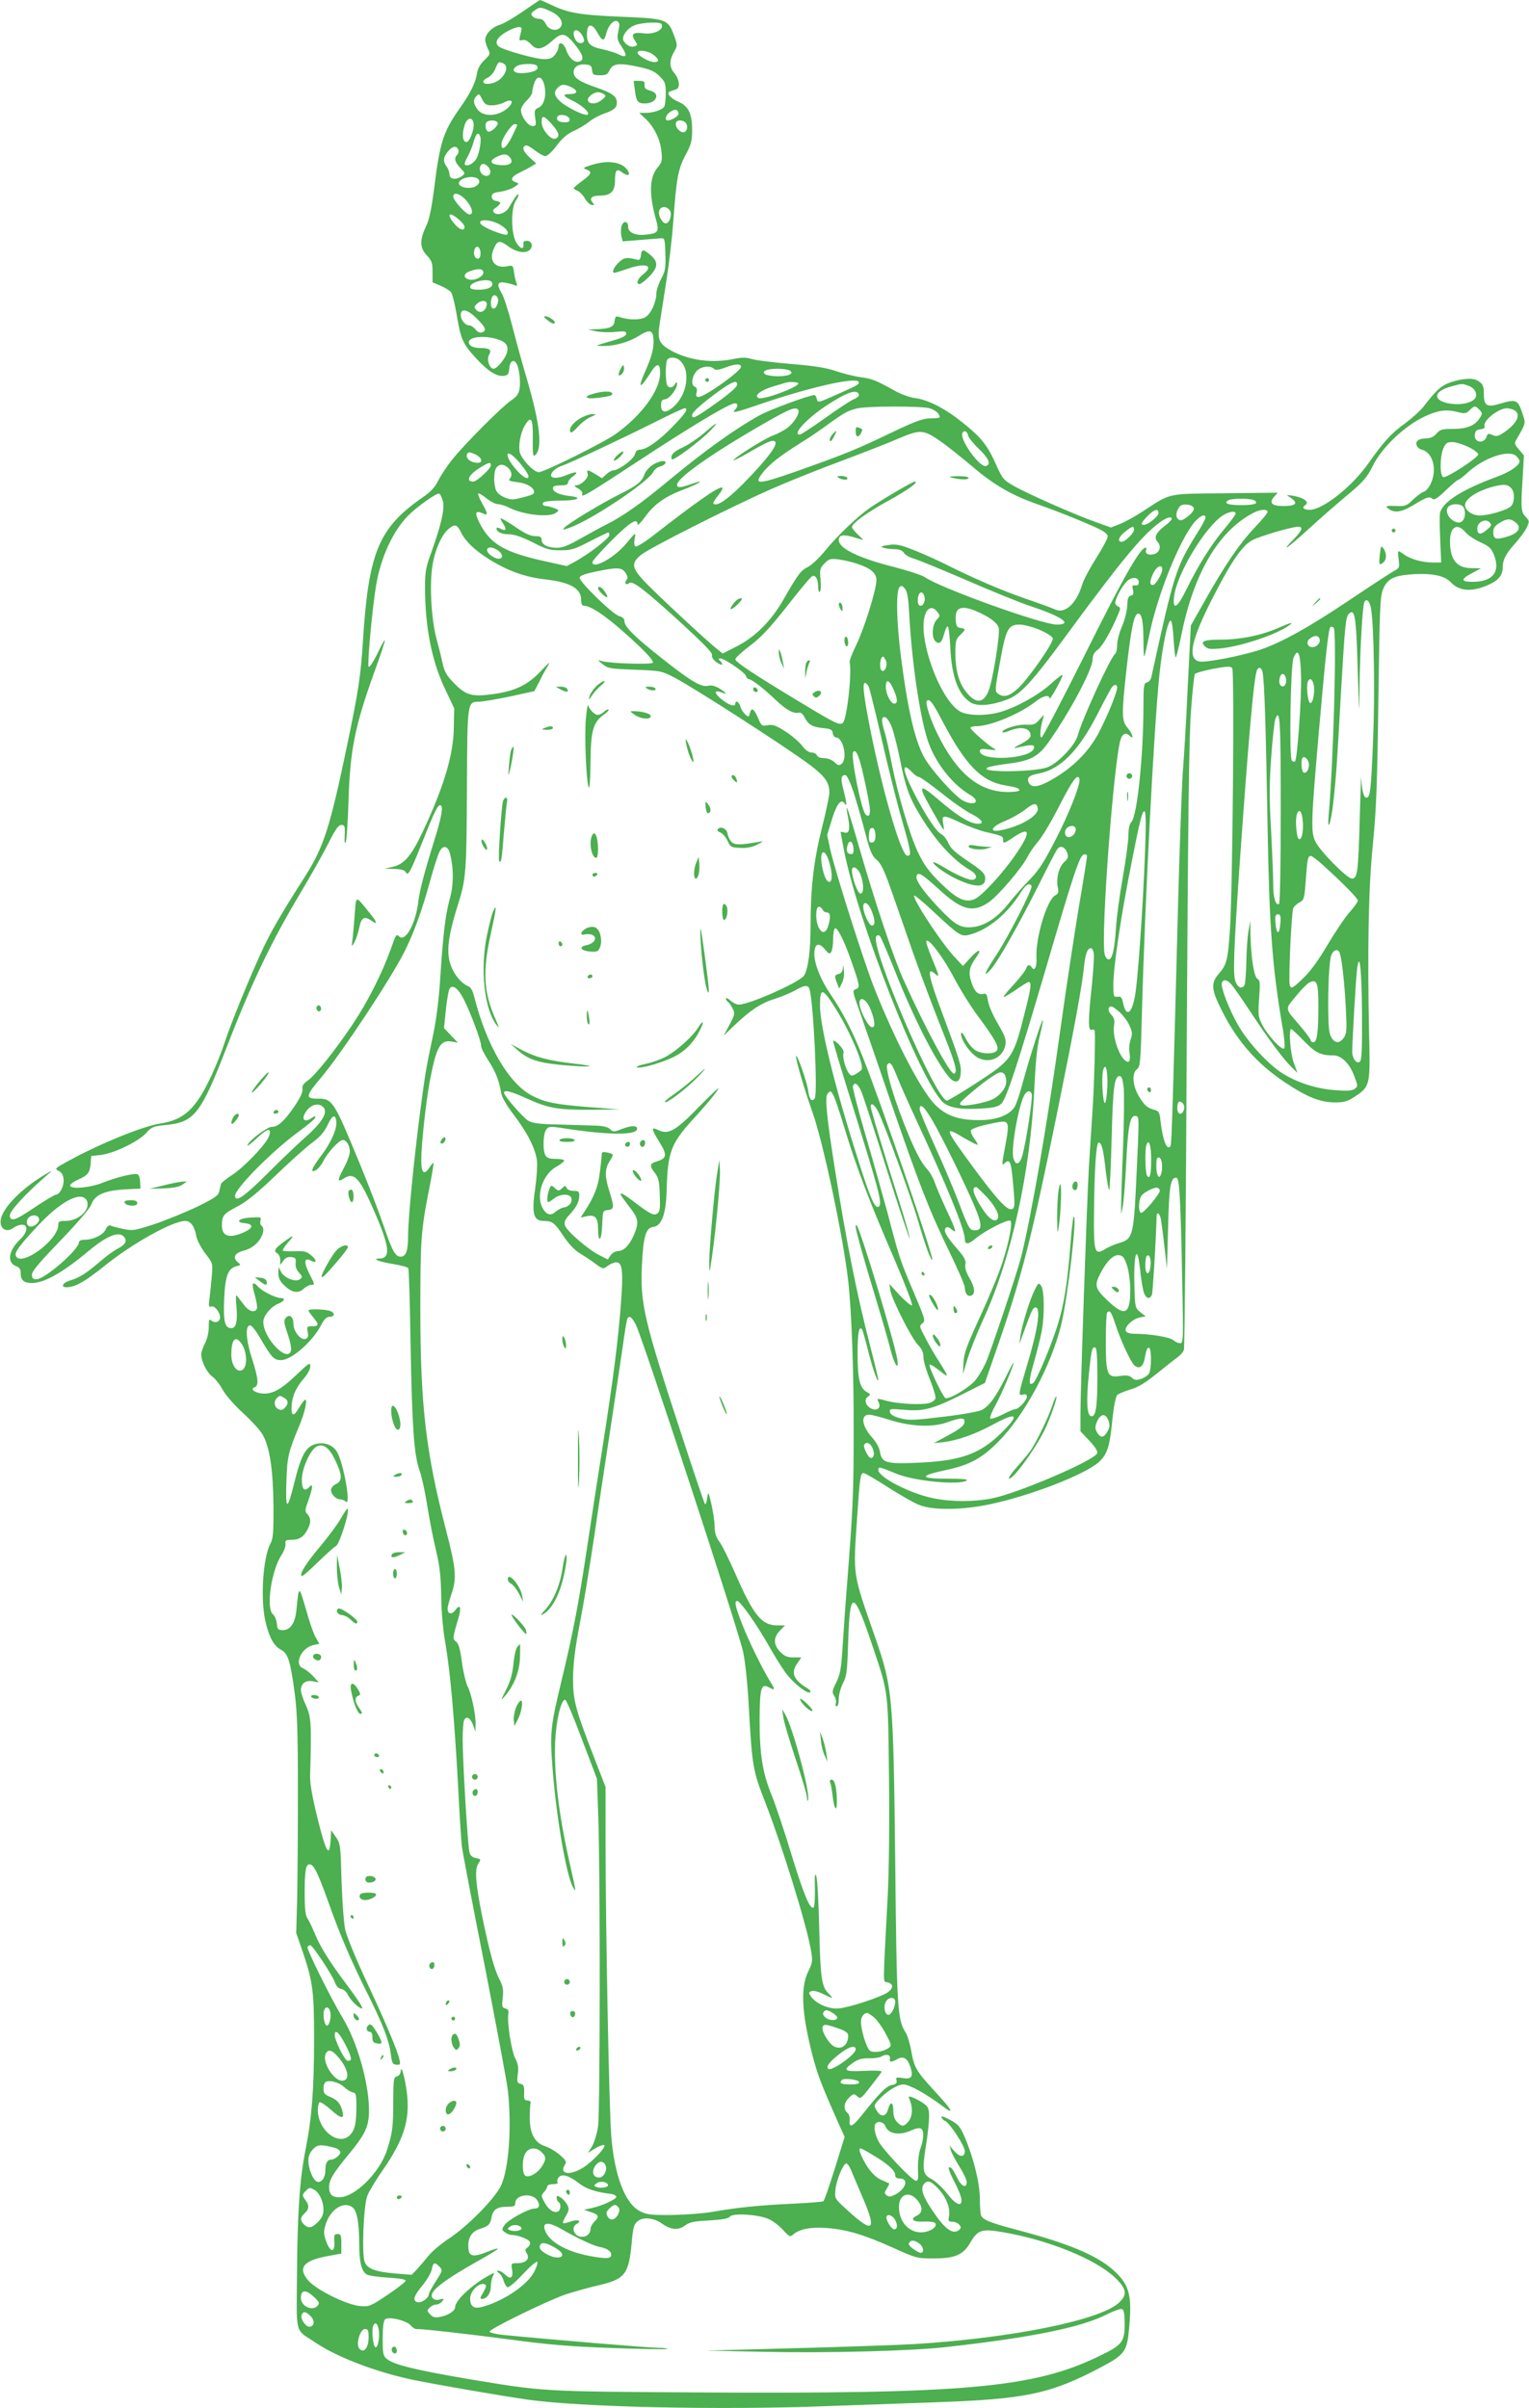 <?xml version="1.0" standalone="no"?>
<!DOCTYPE svg PUBLIC "-//W3C//DTD SVG 20010904//EN"
 "http://www.w3.org/TR/2001/REC-SVG-20010904/DTD/svg10.dtd">
<svg version="1.0" xmlns="http://www.w3.org/2000/svg"
 width="813pt" height="1280pt" viewBox="0 0 813 1280"
 preserveAspectRatio="xMidYMid meet">
<g transform="translate(0,1280) scale(0.1,-0.1)"
fill="#4caf50" stroke="none">
<path d="M2780 12739 c-47 -33 -102 -65 -123 -71 -42 -13 -77 -49 -77 -80 0
-10 7 -32 14 -47 14 -27 14 -29 -18 -60 -23 -22 -36 -46 -40 -73 -8 -49 -35
-104 -91 -183 -87 -123 -106 -181 -135 -415 -16 -123 -27 -178 -46 -216 -33
-70 -32 -113 6 -152 26 -28 30 -39 30 -87 l0 -56 43 -18 c23 -10 48 -25 55
-34 7 -8 21 -64 31 -124 21 -126 32 -151 101 -226 63 -69 110 -99 147 -95 24
3 28 8 31 41 3 37 23 50 38 25 14 -22 23 -93 17 -131 -4 -30 -14 -44 -47 -67
-51 -35 -249 -234 -314 -316 -27 -34 -59 -83 -72 -109 -17 -34 -39 -59 -83
-89 -233 -162 -287 -290 -317 -761 -12 -190 -24 -268 -85 -560 -90 -431 -123
-536 -222 -692 -133 -209 -183 -295 -231 -399 -67 -146 -162 -378 -197 -484
-15 -47 -47 -127 -71 -178 -82 -176 -144 -234 -271 -254 -93 -14 -324 -108
-491 -200 -70 -38 -73 -41 -50 -52 16 -8 24 -22 26 -44 4 -35 -20 -82 -40 -82
-7 0 -55 -29 -108 -64 -107 -73 -133 -82 -138 -49 -3 22 77 111 183 203 49 43
49 43 10 20 -109 -64 -200 -148 -232 -215 -29 -62 11 -108 61 -70 11 8 30 15
43 15 34 0 30 -40 -8 -76 -64 -60 -74 -125 -24 -144 19 -7 25 -17 25 -38 0
-37 17 -52 60 -52 65 0 164 56 297 167 100 84 166 111 193 78 17 -21 7 -41
-32 -61 -18 -9 -58 -37 -88 -63 -80 -69 -117 -92 -163 -106 -49 -14 -58 -42
-13 -37 44 5 92 33 193 114 149 120 362 238 428 238 29 0 50 -29 59 -82 4 -20
25 -61 47 -90 41 -53 41 -53 35 -123 -3 -38 -9 -91 -12 -118 -6 -40 -4 -46 9
-42 17 7 47 -29 47 -58 0 -23 -26 -33 -45 -17 -13 11 -15 6 -15 -34 0 -27 -8
-63 -20 -86 -11 -22 -20 -48 -20 -59 0 -37 30 -98 60 -119 16 -12 41 -44 55
-71 16 -28 61 -80 106 -121 43 -39 91 -91 105 -115 38 -66 56 -184 58 -380 1
-142 -2 -175 -16 -200 -41 -76 -55 -307 -24 -425 21 -81 43 -119 81 -140 37
-20 49 -60 72 -230 13 -99 17 -206 17 -520 0 -217 -2 -476 -4 -575 l-5 -180
33 -95 c55 -162 62 -212 62 -465 0 -269 -12 -424 -45 -590 -32 -160 -44 -343
-46 -678 -2 -316 -13 -275 101 -351 117 -78 326 -157 520 -197 117 -24 456
-83 603 -104 276 -40 1026 -57 1587 -35 146 5 402 14 570 20 499 17 626 44
906 193 107 57 125 80 135 174 21 199 7 257 -81 336 -87 78 -239 142 -505 212
-152 40 -189 55 -199 80 -3 9 -6 49 -6 88 0 81 -33 215 -79 324 -26 60 -35 71
-80 95 -31 17 -48 22 -45 13 3 -7 11 -16 19 -19 24 -9 105 -133 105 -160 0
-35 -27 -34 -58 2 l-23 27 7 -25 c3 -14 24 -52 45 -86 21 -33 39 -70 39 -82 0
-38 -29 -24 -51 23 -12 25 -26 48 -31 51 -22 14 -17 -8 16 -72 20 -38 37 -80
38 -94 5 -44 -30 -30 -76 30 -23 30 -60 64 -81 76 -49 25 -53 45 -31 183 9 54
16 121 16 149 0 44 -4 53 -29 71 -15 11 -41 25 -56 31 -24 9 -26 8 -20 -7 22
-51 17 -99 -11 -127 -20 -21 -30 -20 -54 4 -13 13 -20 33 -20 60 0 48 -16 53
-28 8 -10 -41 -40 -44 -61 -6 -15 25 -14 29 9 54 44 48 102 84 133 84 32 0
122 -50 211 -117 65 -49 49 -19 -42 79 -99 107 -111 128 -126 212 -7 41 -21
87 -30 101 -44 68 -48 121 -56 910 -10 884 -14 924 -106 1190 -123 353 -118
320 -96 645 14 208 17 230 34 230 7 0 65 -34 130 -76 66 -42 141 -85 169 -95
73 -28 227 -26 373 5 213 45 495 154 575 221 47 41 61 80 75 222 8 79 18 129
27 138 8 7 39 20 69 29 40 11 78 34 139 83 46 37 96 77 112 88 15 11 31 29 34
40 4 11 11 740 15 1620 7 1208 12 1644 23 1781 7 99 17 185 20 191 4 6 48 18
98 28 76 14 93 14 101 3 12 -17 2 -1179 -12 -1385 -11 -167 -17 -190 -60 -240
-40 -45 -39 -81 5 -171 84 -177 193 -303 348 -406 117 -78 186 -105 263 -106
51 0 68 5 108 31 80 53 82 61 76 314 -10 457 -4 797 20 1030 18 183 23 311 29
765 7 494 9 549 25 588 24 57 59 74 166 80 100 5 163 -9 195 -44 45 -48 115
-52 203 -11 50 23 72 50 72 89 0 42 15 72 65 128 26 29 54 67 63 86 15 32 15
35 -6 57 -25 27 -26 43 -16 204 l7 122 -26 31 c-26 31 -27 32 -9 62 47 83 45
76 25 136 -22 67 -33 71 -114 47 -72 -22 -89 -13 -89 49 0 47 -6 58 -38 75
-28 15 -100 6 -157 -18 -38 -17 -65 -43 -128 -125 -16 -20 -59 -59 -97 -87
-71 -51 -114 -98 -192 -209 -89 -127 -244 -250 -315 -250 -32 0 -43 12 -23 25
25 16 -7 40 -66 50 -34 5 -36 4 -19 -6 51 -31 40 -49 -31 -49 -62 0 -79 17
-48 51 l18 20 -279 -3 c-316 -3 -286 3 -440 -97 -41 -27 -96 -57 -122 -67
l-46 -18 -81 29 c-103 36 -353 146 -432 190 -58 33 -63 38 -98 116 -46 103
-78 143 -178 223 -93 75 -183 121 -252 130 -27 3 -74 20 -105 37 -104 58 -126
67 -186 74 -33 5 -91 19 -129 32 -53 18 -112 28 -237 38 -92 8 -186 19 -209
26 -33 10 -54 10 -99 1 -116 -24 -235 -8 -332 44 -66 37 -75 58 -61 147 6 39
23 143 36 230 14 88 30 227 36 310 16 225 25 278 65 353 30 55 35 76 35 130 0
91 -19 130 -73 153 -46 20 -67 48 -42 56 8 3 22 7 30 10 23 7 18 54 -10 87
-28 34 -27 68 3 120 14 24 14 31 -4 79 -32 87 -39 90 -280 100 -220 9 -284 20
-375 64 -29 14 -55 25 -58 25 -3 -1 -44 -28 -91 -61z m147 1 c50 -22 73 -60
53 -85 -20 -24 -63 -15 -78 18 -9 18 -21 27 -36 27 -13 0 -29 6 -35 14 -10 11
-7 17 11 30 28 20 34 20 85 -4z m366 -75 c-1 -11 -5 -32 -8 -46 -5 -20 0 -38
21 -68 32 -49 26 -61 -19 -39 -18 9 -59 21 -91 28 -63 13 -80 34 -74 94 4 42
28 40 53 -5 27 -49 37 -51 48 -9 11 42 35 72 56 68 9 -2 15 -12 14 -23z m227
-4 c0 -25 -51 -45 -99 -38 -54 7 -68 -4 -46 -37 16 -24 16 -26 0 -32 -20 -8
-43 4 -59 28 -13 22 16 66 57 83 18 8 58 14 90 15 49 0 57 -3 57 -19z m-747
-17 c-1 -5 -4 -21 -8 -36 -6 -23 -4 -26 13 -21 13 3 28 -4 45 -22 31 -35 61
-29 117 21 49 44 67 40 121 -28 42 -53 47 -80 16 -86 -25 -5 -54 23 -67 64
-12 36 -40 47 -40 15 0 -10 -9 -29 -19 -42 -15 -19 -28 -24 -63 -23 -45 1
-214 49 -236 67 -25 20 -8 51 43 79 48 27 82 32 78 12z m321 -29 c9 -14 14
-30 11 -35 -10 -16 -34 -11 -45 9 -26 49 4 71 34 26z m380 -106 c32 -25 33
-39 4 -39 -27 0 -88 35 -88 50 0 18 56 11 84 -11z m-800 -45 c40 -15 7 -86
-49 -104 -52 -17 -78 6 -30 28 13 6 31 27 39 47 16 38 17 38 40 29z m182 -15
c11 -18 -12 -32 -64 -37 -56 -5 -78 12 -47 35 22 16 101 18 111 2z m292 -21
c3 -25 7 -28 42 -28 33 0 41 4 52 28 17 35 53 39 156 16 61 -13 84 -24 110
-50 29 -29 32 -38 32 -90 0 -33 -4 -64 -8 -71 -11 -17 -58 -33 -98 -33 l-35 0
34 -32 c46 -44 78 -109 84 -174 5 -47 3 -57 -20 -84 -44 -52 -47 -140 -10
-273 19 -68 14 -77 -49 -84 -60 -7 -98 10 -98 42 0 33 -28 33 -36 0 -3 -14 -3
-37 0 -51 l7 -27 87 7 c48 4 98 8 112 9 25 2 25 1 28 -83 2 -76 0 -91 -23
-133 -14 -27 -25 -61 -25 -77 0 -44 -28 -107 -57 -125 -25 -17 -90 -17 -140 0
-18 6 -22 3 -25 -21 -3 -32 -24 -41 -98 -44 l-45 -2 45 -9 c25 -5 71 -7 103
-3 47 5 57 3 57 -10 0 -10 -20 -21 -57 -32 -113 -33 -112 -32 -71 -33 62 -2
141 20 190 51 67 42 83 36 83 -32 -1 -42 -11 -77 -42 -149 -44 -98 -33 -105
25 -14 35 56 52 56 52 0 0 -91 -97 -224 -235 -323 -65 -47 -382 -204 -410
-204 -27 0 -91 68 -101 105 -9 37 4 106 27 144 33 55 44 36 42 -73 -1 -82 1
-95 12 -86 41 34 27 163 -41 397 -26 87 -62 219 -81 293 -19 74 -43 150 -54
168 -29 50 -25 65 14 60 17 -3 41 -9 51 -13 16 -7 18 -5 12 11 -4 10 -10 36
-13 57 -5 36 -7 38 -34 32 -65 -14 -101 28 -75 89 20 49 32 51 78 17 46 -34
97 -41 118 -16 16 20 6 45 -20 45 -13 0 -19 -6 -17 -17 4 -32 -17 -27 -38 8
-28 47 -29 182 -2 223 10 15 16 30 14 33 -3 2 -13 -7 -21 -21 -9 -14 -23 -37
-31 -51 -18 -29 -61 -43 -78 -25 -9 9 -7 15 11 27 12 9 22 19 22 24 0 4 -10 9
-22 11 -15 2 -23 10 -23 23 0 16 9 21 46 26 26 4 59 15 74 25 27 18 27 18 5
26 -30 11 -21 30 26 52 21 10 49 25 62 33 l23 14 -37 34 c-34 32 -40 55 -18
62 6 2 28 -10 49 -27 21 -16 46 -30 55 -30 10 0 37 25 60 56 29 39 56 62 89
77 25 11 62 33 81 48 19 16 55 35 79 44 56 19 71 32 71 60 0 32 -27 52 -107
79 -91 31 -123 52 -123 82 0 28 25 45 65 41 25 -2 31 -7 33 -29z m-254 -79
c13 -54 0 -108 -30 -121 -22 -11 -24 -15 -18 -55 6 -39 4 -43 -15 -43 -24 0
-61 52 -61 86 0 11 14 33 30 49 17 16 30 36 30 45 0 10 5 31 11 49 15 42 41
37 53 -10z m147 -14 c35 -19 30 -35 -12 -35 -39 0 -36 -11 9 -32 53 -25 97
-63 88 -76 -9 -14 -117 38 -152 73 -28 28 -30 47 -8 69 19 20 37 20 75 1z
m169 -35 c13 -9 12 -13 -9 -30 -27 -24 -66 -26 -75 -5 -6 16 29 45 54 45 8 0
22 -5 30 -10z m-645 -30 c13 -25 22 -30 51 -30 19 0 49 7 65 16 55 28 52 -12
-3 -46 -49 -30 -111 -27 -137 6 -24 30 -27 54 -9 72 16 16 15 16 33 -18z
m1043 -72 c3 -13 -35 -38 -58 -38 -18 0 -10 29 12 44 26 18 42 16 46 -6z
m-580 -30 c3 -14 -3 -18 -27 -18 -31 0 -47 13 -36 31 11 16 59 6 63 -13z m-94
-28 c39 -44 45 -67 19 -77 -24 -9 -73 49 -73 87 0 40 11 38 54 -10z m-416 4
c5 -31 -21 -99 -38 -99 -20 0 -25 40 -10 88 12 42 43 49 48 11z m128 4 c7 -11
-29 -48 -47 -48 -13 0 -22 27 -15 45 6 18 52 20 62 3z m1003 -5 c14 -27 -5
-56 -28 -43 -21 11 -34 37 -25 51 9 15 42 10 53 -8z m-899 -8 c0 -3 -14 -33
-30 -66 -30 -59 -58 -75 -53 -30 4 29 53 101 69 101 8 0 14 -2 14 -5z m-197
-59 c8 -20 -3 -85 -19 -118 -14 -26 -50 -46 -62 -33 -4 3 3 23 15 43 11 21 26
57 32 80 12 43 25 53 34 28z m-116 -72 c3 -8 1 -20 -6 -27 -18 -18 -13 -39 17
-70 26 -28 27 -29 8 -43 -31 -22 -66 -18 -66 9 0 12 -7 31 -15 41 -20 27 -19
49 6 80 23 29 47 34 56 10z m273 -39 c24 -28 4 -46 -47 -43 -55 4 -65 21 -26
42 36 19 57 20 73 1z m-115 -51 c20 -21 15 -49 -9 -49 -23 0 -41 27 -33 49 8
20 21 20 42 0z m-56 -63 c20 -13 6 -39 -24 -47 -34 -8 -75 3 -75 22 0 26 69
44 99 25z m-60 -116 c32 -37 41 -75 17 -75 -18 0 -86 75 -86 95 0 27 37 16 69
-20z m1081 -51 c15 -17 4 -65 -17 -71 -18 -6 -46 43 -38 67 8 24 37 26 55 4z
m-1121 -50 c17 -14 31 -32 31 -40 0 -24 -27 -16 -54 17 -44 52 -29 67 23 23z
m212 -24 c38 -20 58 -44 45 -57 -6 -7 -90 22 -124 44 -54 34 15 45 79 13z
m-96 -156 c0 -19 -5 -29 -15 -29 -16 0 -25 28 -16 51 10 25 31 10 31 -22z m15
-103 c0 -23 -50 -46 -79 -36 -29 9 -26 32 7 43 45 17 72 14 72 -7z m45 -51
c13 -22 -17 -40 -66 -40 -37 0 -49 4 -49 15 0 28 100 49 115 25z m30 -81 c11
-16 -4 -59 -20 -59 -10 0 -15 10 -15 28 0 39 20 56 35 31z m-57 -40 c-5 -33
-34 -48 -54 -28 -14 15 -14 18 1 33 25 24 57 21 53 -5z m-52 -73 c47 -47 53
-63 27 -73 -10 -4 -23 2 -34 15 -9 12 -24 22 -32 22 -23 0 -47 28 -47 56 0 38
37 30 86 -20z m108 -109 c46 -14 61 -34 52 -70 -8 -32 -53 -87 -72 -87 -21 0
-38 51 -24 73 16 27 4 37 -44 37 -28 0 -48 6 -57 16 -31 38 59 57 145 31z
m967 -110 c64 -49 46 -186 -33 -252 -39 -33 -63 -29 -63 10 0 24 5 31 23 33
24 4 62 55 62 82 -1 12 -3 11 -11 -2 -12 -22 -35 -23 -43 -2 -3 9 -6 37 -6 64
0 27 3 55 6 64 7 19 42 20 65 3z m329 -37 c0 -23 -193 -160 -225 -160 -13 0
-16 6 -11 24 4 16 1 26 -9 30 -21 8 -18 49 6 80 22 28 75 36 96 15 8 -8 25 -6
64 9 51 19 79 19 79 2z m260 -20 c24 -16 -6 -30 -65 -30 -27 0 -57 5 -65 10
-24 16 6 30 65 30 28 0 57 -5 65 -10z m365 -59 c7 -12 -3 -18 -95 -59 -126
-56 -121 -55 -127 -32 -3 11 -8 20 -12 20 -27 0 -237 -77 -291 -107 -137 -76
-293 -189 -489 -351 -136 -113 -237 -185 -321 -227 -30 -15 -94 -50 -142 -77
-66 -38 -98 -50 -127 -50 -50 1 -81 17 -81 42 0 16 -7 20 -34 20 -25 0 -55 14
-107 50 -40 27 -75 47 -77 45 -2 -2 4 -15 14 -29 20 -31 14 -42 -15 -26 -12 6
-21 7 -21 2 0 -19 27 -32 65 -32 29 0 67 -13 126 -42 73 -38 92 -43 149 -43
58 0 75 5 157 48 51 26 95 47 98 47 3 0 5 -7 5 -15 0 -16 -108 -99 -180 -139
l-46 -25 -109 24 c-225 49 -300 93 -358 211 -24 49 -19 62 18 46 32 -15 31 -6
-1 52 -15 26 -24 50 -21 53 3 3 23 -9 44 -26 21 -17 48 -31 61 -31 12 0 39 -8
60 -19 76 -38 212 -53 248 -27 18 14 18 15 -9 25 -16 6 -34 11 -42 11 -22 0
-27 18 -8 23 10 3 48 6 86 6 88 0 119 16 48 24 -59 7 -91 22 -91 42 0 11 12
15 40 15 28 0 40 4 40 14 0 8 12 24 28 35 32 24 16 27 -35 6 -44 -19 -83 -19
-83 -2 0 18 29 43 60 52 35 11 314 142 492 231 81 41 152 74 158 74 22 0 7
-25 -57 -91 -75 -79 -146 -129 -179 -129 -15 0 -24 -8 -28 -25 -7 -26 -86 -85
-115 -85 -8 0 -25 -10 -37 -21 l-23 -21 -34 21 c-42 26 -50 26 -42 2 6 -21
-35 -61 -64 -61 -10 -1 -5 -7 12 -16 17 -9 26 -21 23 -29 -9 -25 23 -6 299
175 263 173 457 290 503 304 25 8 31 -11 10 -32 -20 -20 4 -15 126 27 261 90
514 148 531 122z m-645 -14 c0 -16 -50 -57 -152 -128 -76 -52 -88 -57 -88 -35
0 16 65 72 154 135 61 43 86 51 86 28z m325 3 c-15 -24 -186 -86 -211 -76 -28
11 9 41 74 61 31 9 62 18 67 20 23 8 76 4 70 -5z m3564 -11 c39 -14 53 -55 26
-75 -28 -21 -83 -28 -133 -18 -87 17 -79 65 15 90 61 16 55 16 92 3z m-3242
-46 c3 -7 -11 -19 -29 -26 -18 -8 -87 -53 -153 -101 -66 -47 -126 -86 -132
-86 -43 -1 35 84 141 154 108 71 163 90 173 59z m375 -73 c21 -6 42 -20 48
-30 12 -23 14 -22 -47 -24 -38 -1 -83 -18 -208 -78 -185 -89 -248 -114 -502
-204 -201 -70 -227 -72 -180 -10 35 46 93 92 197 157 47 29 117 76 155 105 85
61 103 71 152 83 54 13 340 13 385 1z m2922 -6 c20 -19 20 -24 0 -52 -25 -36
-68 -52 -139 -52 -57 0 -68 -3 -87 -25 -14 -16 -32 -25 -52 -25 -17 0 -37 -4
-44 -9 -21 -13 -10 -44 17 -51 39 -9 66 -54 65 -109 0 -52 -28 -108 -58 -117
-10 -4 -34 -22 -54 -41 -29 -29 -40 -34 -76 -33 -68 3 -74 1 -52 -15 31 -23
67 -18 128 18 72 44 88 50 104 36 10 -9 26 1 72 45 32 31 62 56 67 56 4 0 27
18 50 39 86 79 221 124 258 86 9 -9 17 -21 17 -26 0 -23 -50 -57 -120 -83
-186 -68 -292 -136 -303 -193 -3 -15 -2 -80 1 -145 l5 -118 -44 0 c-55 0 -116
17 -151 41 -14 11 -29 19 -32 19 -3 0 -3 -20 1 -45 5 -43 4 -45 -28 -62 -18
-10 -122 -78 -231 -151 -220 -148 -366 -228 -478 -266 -101 -33 -293 -70 -324
-62 -62 15 -43 111 65 324 102 201 162 290 215 319 39 22 212 73 247 73 28 0
20 -21 -25 -67 -75 -76 -30 -46 80 55 59 54 146 130 194 170 96 79 117 104
147 165 48 98 170 214 278 264 69 32 113 38 169 24 43 -11 49 -10 68 8 25 25
30 26 50 5z m-3619 -4 c9 -15 -22 -67 -58 -94 -18 -14 -53 -32 -77 -41 -41
-14 -210 -120 -210 -132 0 -2 28 11 63 31 118 69 146 81 159 68 16 -16 -50
-101 -171 -224 -87 -87 -140 -122 -158 -105 -3 3 9 23 26 44 17 21 27 39 21
41 -19 7 -133 -73 -367 -255 -46 -36 -88 -61 -94 -58 -7 5 -8 21 -4 43 6 35 6
34 -45 -27 -64 -77 -180 -140 -180 -99 0 7 46 59 102 115 98 98 138 123 138
86 0 -9 17 8 39 38 47 66 104 108 196 143 100 38 137 63 45 31 -52 -18 -70
-19 -70 -2 0 37 193 172 482 337 119 68 151 80 163 60z m3806 0 c41 -22 14
-76 -64 -125 -22 -14 -33 -16 -52 -7 -20 9 -25 8 -30 -8 -13 -41 -68 -34 -63
9 2 20 9 27 30 29 17 2 25 8 22 16 -11 29 72 95 119 96 10 0 27 -5 38 -10z
m-3051 -165 c36 -25 111 -85 168 -133 112 -96 210 -154 342 -200 111 -39 229
-86 313 -124 48 -22 67 -36 67 -50 0 -10 -28 -62 -62 -116 -34 -53 -67 -116
-74 -140 -30 -100 -91 -156 -143 -132 -14 7 -83 32 -153 56 -130 45 -266 103
-417 178 -47 24 -127 60 -177 80 -78 31 -98 35 -140 29 -36 -5 -43 -8 -29 -14
11 -4 38 -8 60 -8 29 -1 44 -7 52 -21 7 -10 31 -24 54 -30 23 -7 148 -58 278
-114 130 -57 286 -120 346 -140 163 -54 222 -96 134 -96 -79 0 -621 195 -701
252 -15 10 -87 34 -160 53 -192 48 -298 100 -298 144 0 27 23 32 77 16 27 -8
50 -15 52 -15 2 0 -11 13 -28 29 -17 16 -31 34 -31 39 0 20 80 78 193 140 103
56 166 102 141 102 -12 0 -172 -94 -239 -140 -65 -45 -173 -148 -240 -230 -30
-37 -71 -75 -91 -85 -36 -17 -50 -36 -130 -175 -64 -111 -148 -195 -245 -245
l-76 -39 -29 23 c-54 42 -335 304 -390 363 -66 72 -68 95 -16 138 43 36 479
256 699 353 84 37 248 103 365 146 117 44 256 98 308 121 114 48 130 47 220
-15z m148 29 c2 -10 28 -43 59 -72 51 -50 64 -80 36 -89 -32 -11 -140 138
-126 174 7 19 27 11 31 -13z m2660 -60 c29 -14 52 -32 52 -39 0 -18 -169 -128
-186 -121 -19 7 -18 106 0 151 13 30 20 35 49 35 18 0 56 -12 85 -26z m-5250
-67 c3 -12 -3 -17 -20 -17 -34 0 -63 23 -55 44 6 14 10 15 39 3 18 -7 34 -21
36 -30z m189 1 c34 -37 63 -78 63 -90 0 -22 -33 -3 -69 40 -60 70 -55 114 6
50z m-137 -32 c0 -17 -75 -86 -93 -86 -42 0 -26 35 31 71 52 33 62 35 62 15z
m92 -13 c20 -18 23 -44 7 -60 -7 -7 5 -12 42 -16 52 -6 89 -29 89 -53 0 -12
-19 -19 -99 -37 -32 -8 -87 16 -102 44 -15 30 -15 105 1 124 16 20 39 19 62
-2z m5336 -111 c18 -23 15 -76 -5 -94 -24 -21 -117 -48 -165 -48 -40 0 -78 27
-78 55 0 34 65 76 152 99 57 14 76 12 96 -12z m-5683 -66 c10 -43 -9 -126 -63
-276 -27 -73 -32 -99 -32 -180 0 -208 34 -387 103 -535 l52 -110 -2 -100 c-1
-146 -53 -318 -167 -560 -60 -126 -98 -170 -159 -183 l-42 -10 52 -1 c37 -1
55 -6 61 -18 12 -21 23 -2 92 172 60 150 77 185 90 185 19 0 10 -57 -30 -185
-53 -170 -78 -265 -86 -329 -13 -113 -67 -213 -100 -185 -18 15 -17 17 -48
-71 -45 -125 -123 -279 -201 -395 -91 -136 -200 -273 -240 -300 -22 -15 -29
-26 -27 -44 3 -16 -12 -47 -43 -93 -53 -77 -87 -108 -120 -108 -25 0 -119 -71
-129 -97 -4 -9 18 7 49 36 38 36 60 50 67 43 6 -6 4 -20 -6 -41 -25 -48 -135
-161 -194 -198 -29 -19 -55 -40 -57 -46 -2 -7 -6 -24 -9 -40 -6 -23 -23 -35
-119 -82 -63 -30 -164 -71 -226 -92 -105 -34 -115 -36 -164 -26 -29 6 -59 14
-68 18 -10 4 -19 -3 -27 -20 -13 -29 -66 -55 -112 -55 -18 0 -30 -5 -30 -13 0
-39 -182 -197 -226 -197 -19 0 -24 5 -24 25 0 18 40 65 150 179 96 100 156
170 166 195 20 51 69 72 180 79 l81 4 -2 36 c0 20 -7 38 -14 40 -20 7 -112
-16 -183 -44 -66 -27 -168 -37 -175 -17 -2 6 15 20 39 31 55 24 66 38 70 87
l3 40 53 6 c69 9 196 70 238 115 30 34 39 37 106 44 153 15 186 58 328 425
127 329 235 554 388 809 53 89 119 206 147 261 38 77 55 100 70 100 18 0 20
-6 18 -55 -2 -37 0 -48 6 -35 4 11 11 108 14 215 8 272 34 401 138 689 33 90
58 166 55 168 -2 2 -20 -30 -40 -73 -22 -44 -41 -73 -46 -68 -8 9 19 308 40
434 25 146 88 285 169 368 45 46 151 122 166 118 6 -1 14 -20 20 -40z m4315 4
c25 -16 1 -25 -70 -25 -70 0 -95 9 -70 25 19 12 121 12 140 0z m-322 -42 c2
-9 -12 -28 -32 -43 -30 -23 -39 -25 -51 -15 -16 13 -12 43 8 68 15 18 71 11
75 -10z m1430 10 c17 -17 15 -63 -3 -78 -12 -10 -21 -10 -40 -2 -34 16 -52 56
-35 77 15 18 61 20 78 3z m-1618 -35 c0 -18 -56 -63 -78 -63 -19 0 -14 12 20
47 35 36 58 42 58 16z m580 6 c0 -7 -32 -45 -71 -86 -79 -84 -155 -195 -263
-387 l-74 -131 -17 -332 c-8 -183 -20 -378 -25 -435 -5 -57 -16 -362 -25 -678
-29 -1114 -35 -1312 -41 -1321 -18 -30 -41 27 -53 130 -5 49 -9 55 -34 62 -38
10 -53 24 -83 75 -32 54 -36 120 -9 140 18 13 20 35 27 302 15 574 64 1520 93
1797 16 152 44 287 60 286 6 -1 12 -43 15 -95 3 -52 8 -97 11 -100 3 -3 15 45
28 106 66 338 199 565 386 662 35 19 75 21 75 5z m-170 -9 c0 -6 -27 -43 -61
-83 -68 -81 -136 -189 -200 -319 -50 -102 -75 -116 -66 -38 15 122 168 374
262 432 33 20 65 24 65 8z m-160 -22 c0 -6 -20 -44 -45 -83 -113 -183 -121
-207 -243 -764 -2 -13 -13 -26 -23 -28 -17 -5 -19 -17 -19 -123 0 -266 -33
-585 -64 -619 -11 -12 -16 -37 -16 -72 0 -30 -14 -131 -30 -224 -17 -94 -33
-213 -36 -265 -7 -116 -20 -170 -39 -170 -8 0 -18 12 -21 27 -23 89 50 1052
86 1147 10 28 29 33 48 14 24 -24 13 13 -13 44 -31 37 -32 70 -5 312 25 221
40 290 61 294 20 4 29 -42 29 -152 0 -44 2 -77 4 -75 3 2 14 52 26 109 42 211
160 506 240 603 31 36 60 49 60 25z m-180 -7 c0 -5 -16 -21 -35 -35 -49 -38
-61 -63 -40 -86 22 -24 11 -58 -20 -66 -30 -7 -48 3 -41 23 4 9 1 13 -6 11
-31 -10 -124 -174 -323 -575 -119 -238 -221 -433 -227 -433 -11 0 -7 48 8 100
7 24 7 24 -18 -4 -22 -26 -31 -30 -70 -28 -46 3 -128 -23 -128 -39 0 -5 16 -2
36 6 65 27 114 15 114 -26 0 -11 -20 -27 -52 -44 -29 -14 -42 -24 -28 -21 85
20 102 19 98 0 -11 -59 -288 -74 -288 -16 0 11 10 13 48 8 39 -5 43 -4 27 5
-34 20 -125 100 -125 110 0 5 15 9 33 9 73 0 231 66 311 129 40 32 76 41 76
19 0 -7 16 15 35 50 19 34 35 67 35 73 0 6 -26 -13 -59 -43 -63 -59 -184 -127
-270 -152 -77 -23 -178 -21 -218 3 -109 67 -227 399 -183 516 14 37 39 43 62
15 18 -23 18 -23 -2 -45 -24 -26 -28 -96 -5 -115 20 -17 33 -5 45 40 6 22 14
40 19 40 5 0 11 -51 14 -112 7 -157 44 -254 110 -293 36 -21 109 -15 191 16
73 27 132 91 325 354 282 384 396 521 485 586 39 29 66 37 66 20z m1676 -57
c-33 -29 -51 -27 -51 7 0 33 43 55 65 33 13 -14 12 -18 -14 -40z m154 38 c33
-27 13 -58 -48 -75 -58 -18 -72 -13 -72 24 0 22 8 34 33 49 40 25 59 25 87 2z
m-5609 -51 c23 -48 73 -96 153 -146 97 -60 189 -93 297 -105 130 -15 189 -48
189 -107 0 -23 5 -33 15 -33 44 0 149 -77 298 -219 50 -48 74 -78 68 -84 -10
-10 -230 -4 -271 9 -24 7 -24 6 5 -17 27 -22 41 -24 170 -29 137 -5 142 -6
210 -41 104 -54 596 -371 723 -466 78 -59 102 -93 102 -145 0 -18 -18 -104
-40 -190 -43 -172 -60 -316 -60 -519 0 -133 -13 -231 -35 -265 -23 -35 -290
-154 -347 -154 -12 0 -32 10 -45 22 -13 12 -23 16 -23 10 0 -6 5 -14 10 -17 6
-3 17 -19 25 -35 14 -26 13 -32 -16 -87 l-31 -58 53 51 c87 83 145 122 217
144 36 11 85 32 109 45 49 29 70 31 77 8 21 -67 45 -558 28 -582 -15 -21 -29
-5 -35 42 -6 46 -57 191 -64 184 -6 -7 42 -172 86 -296 58 -162 164 -663 191
-899 18 -160 30 -483 29 -807 0 -320 -4 -406 -33 -780 -9 -110 -20 -267 -25
-348 -8 -127 -13 -156 -34 -199 -23 -46 -24 -53 -11 -73 8 -12 12 -30 8 -39
-3 -9 -1 -16 5 -16 6 0 11 17 11 40 0 22 10 59 22 82 20 38 23 62 28 223 9
284 28 279 135 -41 79 -236 77 -221 82 -684 3 -244 0 -503 -7 -630 -26 -500
-26 -450 -2 -457 33 -8 34 -30 3 -53 -36 -25 -201 -80 -261 -86 -51 -5 -122
25 -148 64 -13 19 -13 22 3 28 10 4 36 -2 61 -15 56 -27 58 -26 29 3 -36 36
-43 81 -49 346 -3 135 -10 259 -15 275 -8 23 -10 9 -8 -65 1 -54 -2 -97 -8
-100 -19 -10 -54 77 -119 290 -36 118 -82 256 -102 305 -50 123 -65 219 -65
404 1 169 8 194 49 172 34 -18 35 -13 7 31 -44 73 -111 209 -149 305 -37 96
-43 123 -26 123 16 0 103 -124 166 -235 31 -55 73 -123 94 -150 39 -53 116
-113 128 -100 4 4 -1 12 -12 19 -78 47 -93 84 -55 137 l20 29 -41 0 c-33 0
-48 6 -71 29 -37 38 -38 76 -2 113 l27 28 -40 0 c-84 0 -127 53 -224 275 -34
77 -72 154 -86 172 -17 23 -24 44 -24 78 0 25 -8 78 -17 118 -17 72 -17 72
-23 32 -3 -22 -8 -35 -12 -29 -4 6 -62 177 -128 380 -195 595 -216 685 -207
884 7 156 21 204 60 208 46 5 69 70 72 201 5 194 23 243 137 368 79 86 138
158 138 168 0 4 -48 -42 -107 -102 -121 -125 -160 -146 -213 -120 -39 20 -38
8 7 -65 42 -67 39 -86 -16 -102 -37 -11 -39 -23 -8 -62 18 -23 23 -44 25 -114
3 -68 1 -89 -11 -99 -19 -15 -37 -7 -126 61 -35 27 -66 47 -69 44 -5 -6 -2
-10 56 -86 37 -50 39 -71 13 -134 -25 -56 -54 -86 -85 -86 -13 0 -30 -10 -39
-22 l-15 -23 -43 22 c-61 30 -178 131 -185 160 -5 18 1 32 24 56 37 40 52 69
52 101 0 22 -4 26 -30 26 -18 0 -33 6 -37 15 -5 14 -8 14 -24 -1 -18 -16 -20
-16 -39 1 -19 17 -20 17 -30 -9 -11 -30 -13 -66 -4 -66 3 0 17 9 31 20 31 24
81 26 90 4 9 -23 -10 -48 -38 -52 -13 -2 -34 -13 -46 -24 -27 -25 -54 -13 -73
32 -28 67 11 171 78 208 23 13 42 28 42 33 0 5 -20 9 -45 9 -34 0 -47 5 -55
19 -15 28 -12 114 4 136 13 18 19 19 97 7 225 -35 376 -37 386 -6 7 22 -28 23
-77 4 -46 -18 -50 -18 -66 -2 -13 12 -37 18 -88 19 -39 1 -127 4 -196 6 -100
2 -130 7 -153 21 -30 20 -127 132 -127 147 0 18 38 8 121 -30 114 -52 165 -61
342 -60 l152 2 -160 12 c-181 14 -236 25 -304 60 -125 63 -246 271 -311 533
-8 29 -18 46 -33 51 -27 11 -60 46 -80 86 -37 76 -31 158 28 346 44 138 46
176 48 644 2 436 2 435 65 435 20 1 95 13 165 28 l128 28 26 49 c13 28 34 66
46 85 16 26 6 19 -36 -26 -70 -75 -138 -108 -259 -124 -110 -15 -142 -5 -205
60 -37 38 -50 60 -59 102 -6 29 -21 89 -33 133 -27 101 -38 282 -22 385 13 86
50 170 88 200 33 26 44 22 64 -19z m3579 14 c0 -19 -47 -65 -66 -65 -25 0 -15
28 19 54 37 30 47 32 47 11z m1763 -15 c14 -16 50 -40 80 -53 46 -21 56 -31
71 -67 38 -96 -14 -150 -136 -142 -41 3 -34 18 20 46 l47 25 -51 1 c-78 0
-114 45 -114 142 0 79 38 101 83 48z m-5145 -96 c26 -18 29 -44 4 -44 -24 0
-62 28 -62 46 0 19 30 18 58 -2z m1911 -71 c73 -25 101 -49 101 -88 0 -49 -65
-258 -108 -345 -20 -41 -36 -82 -34 -90 12 -67 -15 -301 -36 -322 -16 -16 -42
-3 -235 114 -242 146 -337 209 -337 224 0 7 35 39 77 71 60 45 105 93 199 212
66 85 126 157 134 159 17 6 30 -17 30 -56 0 -18 4 -31 9 -28 5 3 7 33 4 65 -5
55 -3 61 21 86 25 25 32 27 78 21 28 -4 71 -14 97 -23z m1621 -30 c0 -22 -36
-83 -49 -83 -19 0 -19 17 -1 58 19 42 50 57 50 25z m-2854 -18 c12 -19 14 -28
5 -38 -13 -17 -2 -30 14 -17 18 15 73 -26 270 -205 125 -115 174 -165 171
-177 -3 -12 7 -26 25 -39 29 -20 40 -14 17 9 -9 9 -9 12 2 12 22 0 129 -73
136 -92 3 -10 10 -18 15 -18 15 0 77 -47 145 -112 58 -54 93 -73 124 -66 8 2
20 -9 27 -23 20 -40 41 -53 97 -59 43 -4 51 -8 54 -27 2 -13 10 -23 17 -23 39
0 63 -113 30 -140 -13 -11 -20 -9 -38 9 -14 12 -36 21 -55 21 -20 0 -35 6 -38
15 -4 8 -16 15 -29 15 -14 0 -33 13 -50 36 -15 20 -55 54 -89 76 -50 32 -67
38 -94 33 -31 -6 -33 -4 -52 40 -21 49 -35 57 -43 23 -6 -21 -7 -21 -26 -4
-10 10 -22 28 -25 42 -6 23 -26 34 -26 14 0 -19 -32 -10 -71 21 -42 33 -44 54
-4 39 35 -13 31 -5 -9 20 -23 14 -43 19 -59 15 -40 -11 -102 28 -298 186 -106
86 -149 131 -149 159 0 11 -10 20 -27 25 -34 8 -215 184 -211 205 2 10 28 20
83 31 118 25 141 24 161 -6z m2729 -50 c0 -14 -6 -19 -19 -17 -15 3 -17 -1
-12 -23 5 -21 3 -28 -11 -31 -14 -4 -18 -16 -19 -52 -1 -27 -12 -74 -27 -109
-15 -34 -27 -80 -27 -102 0 -22 -5 -43 -10 -46 -23 -14 -177 -349 -200 -436
-14 -50 -100 -142 -157 -166 -66 -28 -372 -31 -322 -3 8 5 56 14 105 20 121
15 164 37 218 113 115 162 236 390 236 444 0 20 8 36 28 50 24 18 70 98 108
189 13 30 13 35 -1 40 -8 4 -15 13 -15 20 0 21 34 85 60 112 27 28 65 26 65
-3z m-1221 -162 c14 -258 55 -539 97 -673 37 -117 130 -239 227 -295 59 -35
26 -63 -37 -31 -45 24 -174 168 -209 234 -49 92 -86 254 -122 535 -23 182 -27
346 -7 366 10 10 15 8 29 -8 12 -15 18 -50 22 -128z m80 91 c9 -23 -2 -54 -20
-54 -9 0 -14 10 -14 28 0 42 22 58 34 26z m2377 -75 c15 -102 20 -452 10 -692
-11 -271 -15 -307 -36 -307 -14 0 -24 40 -27 104 -1 22 -4 -74 -8 -214 -8
-289 -12 -320 -42 -320 -25 0 -169 145 -194 197 -25 51 -23 107 21 610 34 388
49 520 59 530 3 3 10 2 17 -3 18 -11 0 -701 -26 -994 -9 -102 11 -50 24 60 16
145 20 207 41 585 22 374 25 408 45 425 29 24 36 -17 44 -291 8 -264 8 -267
10 -99 2 191 16 434 26 451 13 21 30 1 36 -42z m-2095 -10 c67 -30 104 -57
114 -85 10 -26 -31 -284 -55 -340 -27 -65 -70 -65 -120 1 -37 47 -55 115 -55
202 0 66 3 76 25 97 31 29 31 34 3 38 -19 2 -24 10 -26 41 -6 69 29 83 114 46z
m334 -98 c37 -16 66 -35 68 -44 5 -23 -134 -221 -187 -268 -46 -41 -75 -48
-105 -26 -16 12 -16 20 9 156 34 191 45 211 109 211 22 -1 70 -13 106 -29z
m1486 -46 c8 -20 -13 -45 -38 -45 -27 0 -35 30 -13 46 25 18 44 18 51 -1z
m-98 -201 c3 -118 -20 -439 -32 -451 -4 -4 -11 -2 -17 4 -15 15 -7 508 9 546
24 58 37 26 40 -99z m-2208 86 c12 -22 -4 -65 -21 -55 -16 10 -10 75 7 75 2 0
8 -9 14 -20z m2003 -62 c10 -39 18 -291 27 -823 9 -532 25 -745 78 -1057 11
-59 15 -113 11 -120 -10 -17 -92 71 -120 130 -19 37 -20 53 -14 136 6 81 5 95
-9 103 -18 10 -34 112 -37 233 l-1 75 -9 -50 c-5 -27 -11 -102 -12 -165 -1
-63 -6 -121 -10 -127 -14 -22 -34 -14 -47 18 -15 35 -10 163 20 604 51 722 78
1028 95 1056 10 16 23 10 28 -13z m125 -37 c5 -29 -13 -50 -29 -34 -15 15 -3
66 14 60 7 -2 14 -14 15 -26z m147 -30 c8 -38 -4 -103 -19 -98 -12 4 -21 90
-12 113 9 23 24 16 31 -15z m-2235 -23 c23 -52 25 -78 5 -78 -19 0 -45 51 -45
90 0 43 18 37 40 -12z m-130 10 c5 -13 37 -141 70 -286 33 -144 80 -332 105
-418 50 -174 54 -197 28 -192 -32 6 -126 326 -193 658 -37 186 -46 260 -31
260 6 0 16 -10 21 -22z m1320 -3 c0 -25 -47 -141 -95 -235 -54 -103 -132 -183
-243 -249 -74 -44 -116 -52 -131 -23 -14 27 0 41 51 50 116 22 213 120 313
315 37 73 72 138 78 145 13 16 27 15 27 -3z m-929 -178 c123 -234 207 -321
335 -342 59 -10 74 -15 74 -26 0 -5 -27 -9 -60 -9 -153 0 -272 98 -376 310
-36 73 -66 165 -56 174 14 15 30 -6 83 -107z m1799 -472 c0 -301 -4 -496 -9
-500 -18 -10 -31 33 -31 102 0 37 -5 164 -11 282 -10 167 -10 253 0 393 7 99
17 191 22 205 25 66 29 -4 29 -482z m-2069 442 c11 -27 30 -104 44 -171 29
-149 51 -209 111 -306 83 -135 174 -234 262 -285 34 -20 42 -42 18 -51 -17 -7
-89 24 -159 67 -27 16 -51 28 -54 26 -8 -9 63 -61 122 -89 107 -50 160 -47
153 11 -2 19 -24 39 -92 84 -68 46 -92 68 -104 97 -9 20 -26 41 -37 46 -25 11
-86 103 -147 223 -61 120 -65 166 -8 106 13 -14 29 -25 36 -25 7 0 61 -39 121
-86 59 -48 132 -98 161 -112 61 -31 71 -58 17 -49 -40 7 -103 47 -198 129 -74
63 -92 71 -81 36 6 -20 99 -185 111 -198 3 -3 2 12 -2 33 -9 47 0 48 96 2 41
-19 97 -39 124 -46 89 -20 100 -24 99 -42 -2 -23 4 -22 56 13 88 59 93 29 14
-87 -69 -102 -183 -226 -223 -243 -50 -20 -95 2 -184 90 -62 62 -85 95 -117
162 -44 94 -109 316 -140 476 -11 59 -27 129 -35 156 -20 65 -19 88 1 84 9 -2
25 -25 35 -51z m-148 -267 c14 -63 28 -134 31 -157 6 -44 -4 -62 -23 -40 -22
27 -78 308 -65 328 14 24 33 -21 57 -131z m2367 66 c0 -28 -15 -50 -29 -42
-12 8 -15 68 -4 79 10 11 33 -14 33 -37z m-2421 -148 c16 -51 44 -147 61 -213
26 -100 36 -124 61 -145 23 -19 41 -56 79 -165 27 -77 79 -225 115 -330 37
-104 102 -279 146 -389 81 -203 93 -246 72 -253 -19 -7 -151 237 -269 499 -54
119 -155 423 -239 716 -32 111 -60 201 -62 199 -2 -2 1 -27 7 -55 11 -62 5
-85 -21 -77 -11 4 -19 4 -19 2 0 -3 7 -42 16 -88 70 -374 407 -1235 528 -1348
32 -30 101 -41 211 -33 62 4 84 10 100 26 27 28 88 214 234 711 148 506 182
609 204 613 10 2 17 -2 17 -9 0 -8 -20 -133 -45 -279 -24 -146 -67 -429 -95
-630 -71 -511 -154 -993 -210 -1220 -22 -86 -162 -505 -189 -565 -15 -33 -40
-74 -54 -91 -36 -43 -146 -107 -161 -95 -17 15 -91 170 -83 177 3 3 27 -11 53
-32 53 -43 52 -37 -12 63 -18 28 -47 79 -65 114 -31 59 -32 62 -14 75 17 13
14 22 -47 166 -70 164 -76 180 -138 418 -23 85 -75 270 -116 410 -41 140 -72
260 -69 267 9 24 26 13 45 -29 10 -24 71 -211 136 -417 65 -205 120 -369 121
-364 2 5 -24 97 -58 204 -88 279 -149 482 -149 497 0 24 20 11 39 -26 31 -61
177 -459 211 -576 37 -128 70 -219 77 -213 10 11 -269 826 -369 1077 -53 135
-107 240 -172 335 -53 78 -85 159 -86 213 0 56 23 66 56 26 20 -24 25 -27 34
-14 5 8 10 38 10 67 0 28 4 55 10 58 12 8 50 -68 87 -175 45 -128 47 -139 24
-148 -19 -7 -19 -10 16 -107 19 -55 95 -273 167 -485 154 -447 207 -584 316
-808 44 -90 80 -174 80 -185 0 -32 15 -51 34 -44 23 9 20 44 -10 95 -17 29
-24 53 -21 70 4 22 -4 38 -42 82 -61 70 -76 99 -62 113 7 7 16 5 31 -8 30 -27
25 -7 -29 107 -26 57 -54 122 -61 143 -7 22 -25 54 -40 70 -35 38 -70 107
-126 250 -62 159 -99 294 -85 308 15 15 23 4 54 -73 14 -36 60 -139 102 -230
158 -339 255 -576 255 -625 0 -32 18 -32 59 3 51 42 173 104 184 93 14 -14
-18 -159 -60 -270 -19 -52 -69 -169 -111 -260 -63 -138 -77 -176 -79 -226 l-3
-60 24 81 c14 45 52 140 84 210 150 325 251 785 272 1232 6 136 15 222 29 277
11 44 18 81 16 83 -5 5 -71 -201 -105 -326 -16 -62 -37 -124 -46 -137 -29 -44
-99 -70 -189 -69 -110 0 -176 24 -235 84 -74 77 -210 338 -321 617 -55 139
-208 620 -234 736 l-17 78 26 85 c26 83 49 111 67 83 14 -22 11 4 -6 72 -16
61 -14 79 10 79 8 0 25 -36 44 -92z m1201 66 c0 -38 -57 -181 -128 -319 -62
-120 -89 -162 -137 -211 -33 -33 -82 -89 -110 -124 -60 -77 -127 -121 -193
-128 -65 -6 -92 10 -180 102 -85 90 -127 150 -118 171 8 22 29 9 115 -69 123
-114 183 -130 267 -73 51 34 182 188 210 247 10 19 34 54 54 77 20 23 65 97
100 165 68 133 96 178 111 178 5 0 9 -7 9 -16z m-222 -151 c6 -39 -95 -98
-201 -117 -62 -11 -44 21 27 50 33 13 80 40 105 59 48 38 64 40 69 8z m574
-116 c-6 -265 -34 -706 -53 -854 -16 -120 -50 -150 -68 -61 -6 27 -11 32 -29
30 -21 -3 -22 0 -22 65 0 93 41 370 97 648 46 236 59 283 70 271 4 -4 6 -48 5
-99z m836 37 c2 -56 -9 -96 -24 -82 -10 11 -17 94 -10 123 12 46 31 22 34 -41z
m-1208 -32 c0 -21 -18 -42 -37 -42 -20 0 -27 28 -13 45 18 21 50 19 50 -3z
m-1065 -33 c0 -24 -5 -35 -17 -37 -14 -3 -18 4 -18 31 0 18 3 37 7 41 15 14
28 -2 28 -35z m-117 -67 c2 -23 -1 -32 -12 -32 -21 0 -28 15 -20 45 9 34 28
26 32 -13z m-2146 -27 c21 -79 21 -170 -1 -245 -23 -84 -35 -185 -51 -431 -6
-98 -21 -216 -36 -285 -40 -191 -42 -203 -69 -406 -34 -261 -65 -574 -65 -665
0 -82 -11 -113 -40 -113 -28 0 -45 32 -89 161 -21 63 -75 204 -120 314 -148
359 -152 365 -233 365 -66 0 -63 15 21 114 107 127 366 518 441 666 49 97 94
220 135 370 20 74 44 148 52 163 18 36 44 32 55 -8z m3282 3 c8 -23 6 -31 -16
-51 -28 -26 -44 -89 -33 -136 5 -24 2 -32 -15 -41 -43 -23 -104 -225 -99 -328
3 -53 -10 -78 -26 -53 -10 17 -23 13 -30 -10 -4 -11 -34 -49 -67 -85 -33 -35
-56 -64 -51 -64 5 0 35 18 67 40 31 22 61 40 66 40 16 0 12 -35 -20 -158 -61
-245 -68 -255 -256 -377 -80 -52 -151 -95 -159 -95 -58 0 -416 833 -375 874 6
6 13 6 19 0 5 -5 41 -89 80 -186 97 -245 213 -474 285 -561 32 -39 60 -33 64
13 5 45 -4 72 -95 317 -76 202 -87 258 -43 218 27 -24 26 -17 -15 82 -20 47
-33 88 -29 92 14 13 92 -92 147 -197 32 -61 88 -151 124 -199 95 -128 118
-170 103 -188 -16 -19 -73 -19 -110 0 -17 9 -40 36 -54 63 -17 32 -25 40 -26
26 0 -36 57 -114 97 -130 62 -27 127 7 139 72 5 28 -2 47 -41 114 -26 44 -49
98 -52 121 -5 32 -9 40 -23 36 -29 -7 -48 11 -65 62 -17 53 -12 79 26 133 34
47 13 45 -31 -3 l-40 -44 -46 50 c-68 73 -214 294 -214 324 0 7 50 -34 110
-91 137 -127 141 -130 197 -113 94 28 191 111 258 217 29 46 47 58 60 39 8
-14 -124 -272 -189 -370 -61 -91 -73 -127 -25 -71 40 47 146 235 254 450 48
96 92 181 98 188 16 20 40 10 51 -20z m-1268 -41 c18 -52 22 -109 7 -114 -15
-6 -32 26 -42 84 -15 79 11 100 35 30z m2627 -24 c107 -97 187 -178 187 -190
0 -7 -20 -35 -44 -62 -25 -28 -77 -106 -117 -173 -46 -79 -92 -142 -127 -175
-57 -56 -67 -61 -74 -40 -8 22 9 393 19 411 5 10 21 23 34 30 22 11 25 19 32
116 8 115 11 130 27 130 6 0 34 -21 63 -47z m-2457 -53 c18 -50 18 -100 -1
-100 -14 0 -45 83 -45 123 0 31 32 15 46 -23z m58 -190 c20 -50 21 -80 2 -80
-15 0 -46 68 -46 100 0 34 27 22 44 -20z m-260 5 c3 -8 12 -15 20 -15 21 0 24
-20 12 -65 -13 -46 -34 -52 -53 -15 -18 35 -17 110 1 110 8 0 16 -7 20 -15z
m2434 -72 c-2 -27 -7 -48 -13 -48 -5 0 -11 21 -13 48 -3 38 0 47 13 47 13 0
16 -9 13 -47z m-993 -156 c4 -13 -1 -90 -9 -171 -21 -194 -21 -247 -1 -240 9
4 16 0 16 -7 4 -44 -4 -313 -12 -424 -5 -71 -13 -204 -19 -295 -11 -191 -45
-1181 -45 -1316 l0 -92 47 -50 c32 -34 46 -56 42 -67 -15 -38 -415 -210 -556
-239 -98 -20 -218 -20 -316 0 -125 26 -292 112 -292 151 0 18 7 16 95 -20 94
-40 334 -63 375 -37 10 7 -23 10 -103 10 -148 0 -152 15 -11 45 128 27 193 62
280 149 140 140 283 404 337 626 34 137 87 595 66 572 -4 -4 -12 -74 -18 -157
-15 -193 -34 -313 -67 -417 -33 -107 -111 -293 -129 -308 -27 -23 -26 12 4
113 16 56 34 129 40 161 16 86 14 218 -3 241 -13 18 -15 17 -34 -21 -26 -51
-68 -187 -76 -244 l-6 -45 20 55 c45 124 52 140 66 140 30 0 13 -116 -47 -314
-45 -151 -46 -156 -19 -149 14 4 20 0 20 -11 0 -19 -43 -66 -61 -66 -6 0 -38
-13 -70 -30 -33 -16 -61 -25 -64 -20 -3 6 10 38 29 72 32 58 96 209 96 226 0
4 -20 -32 -43 -80 -52 -104 -88 -153 -127 -173 -16 -8 -108 -25 -205 -36 -157
-19 -181 -20 -228 -8 -36 10 -53 20 -55 33 -4 18 1 18 77 12 102 -9 152 4 311
84 l117 59 72 208 c125 361 176 561 310 1218 93 457 135 684 146 795 7 63 18
90 36 90 5 0 11 -10 14 -23z m1309 -4 c12 -38 26 -169 32 -292 6 -113 5 -133
-10 -156 -26 -39 -58 -30 -75 20 -15 47 -10 372 8 418 12 30 37 36 45 10z
m118 -317 c1 -187 -1 -249 -11 -259 -16 -16 -41 16 -41 53 0 53 20 396 26 440
13 99 24 3 26 -234z m-695 152 c11 -13 57 -78 101 -145 95 -145 179 -257 221
-297 l30 -29 -19 52 c-19 48 -29 181 -14 181 3 0 34 -29 67 -63 62 -64 89 -77
157 -77 42 0 86 -43 110 -108 21 -54 21 -57 3 -70 -14 -10 -38 -12 -102 -7
-99 7 -197 38 -276 86 -76 45 -190 168 -243 262 -48 84 -93 202 -85 223 8 20
27 17 50 -8z m463 -117 c0 -138 -7 -191 -26 -191 -8 0 -14 4 -14 9 0 6 -24 38
-52 72 -90 105 -87 90 -28 163 28 35 61 68 73 74 40 18 47 -1 47 -127z m-4544
37 c37 -72 95 -229 92 -247 -1 -9 16 -43 38 -77 39 -60 58 -108 69 -174 3 -22
28 -65 66 -115 72 -94 115 -178 124 -243 3 -26 -1 -91 -9 -147 -20 -134 -10
-175 44 -175 47 0 59 -10 105 -79 27 -41 59 -75 85 -91 23 -14 61 -39 84 -56
42 -31 43 -31 67 -13 13 10 34 19 46 19 33 0 38 -48 24 -226 -15 -194 -39
-386 -96 -749 -25 -159 -62 -396 -81 -525 -47 -313 -75 -461 -140 -731 -59
-245 -61 -274 -44 -484 21 -251 72 -544 106 -605 19 -35 18 -29 -15 118 -60
264 -86 480 -79 655 5 112 31 222 53 222 6 0 46 -94 89 -210 l80 -210 7 -195
c11 -303 10 -1575 -1 -1654 -6 -38 -20 -85 -32 -105 l-22 -35 37 23 c20 12 42
21 49 19 16 -6 -58 -86 -111 -120 -68 -43 -128 -36 -99 12 12 20 9 25 -25 55
-22 19 -57 40 -80 47 -54 18 -81 68 -80 152 0 34 2 68 4 76 3 9 -4 14 -16 15
-17 0 -20 6 -18 42 1 34 -2 42 -19 46 -19 5 -20 11 -15 51 5 35 2 55 -13 84
-21 40 -45 196 -37 238 3 16 -2 24 -16 28 -18 4 -19 11 -14 56 5 43 2 60 -18
100 -27 52 -54 153 -91 333 -35 173 -41 250 -21 280 15 24 15 25 -12 30 -20 4
-31 14 -35 32 -9 35 -36 485 -36 600 0 50 4 96 9 104 13 21 33 8 47 -30 l12
-34 1 40 c1 52 -23 165 -44 204 -8 17 -22 74 -29 126 -9 70 -18 99 -31 109
-19 14 -19 19 11 119 19 63 12 85 -15 48 -20 -26 -41 -21 -41 8 0 10 9 44 20
76 30 86 25 137 -30 348 -105 406 -134 653 -135 1152 0 388 3 435 50 670 13
66 22 121 20 123 -2 2 -11 -8 -20 -22 -30 -46 -45 -33 -45 38 0 79 24 304 45
417 35 185 56 224 119 212 l31 -6 -37 39 -37 39 10 100 c6 55 15 105 21 112
17 20 45 -2 74 -59z m1979 -52 c77 -123 152 -301 136 -322 -3 -5 -17 -15 -30
-23 -22 -12 -26 -11 -38 5 -18 25 -35 88 -28 107 4 8 -7 27 -24 45 -17 17 -31
25 -31 18 0 -8 38 -134 84 -282 162 -519 180 -584 158 -598 -21 -13 -47 50
-122 289 -116 367 -190 672 -190 781 0 97 14 94 85 -20z m178 12 c10 -20 21
-53 24 -72 5 -29 2 -36 -11 -36 -19 0 -66 91 -66 128 0 36 32 24 53 -20z
m1330 -28 c18 -16 42 -48 52 -70 16 -35 17 -46 7 -75 -7 -19 -10 -50 -6 -73 8
-49 -7 -61 -35 -27 -31 40 -54 121 -48 169 5 33 2 45 -15 63 -19 20 -18 43 2
43 5 0 24 -13 43 -30z m-65 -393 c-2 -48 -7 -88 -13 -90 -11 -2 -19 134 -10
172 13 50 26 2 23 -82z m-544 57 c14 -35 5 -67 -27 -99 -26 -26 -49 -36 -110
-50 -42 -9 -85 -14 -95 -10 -14 6 -10 13 28 46 79 70 161 129 180 129 10 0 21
-7 24 -16z m631 -66 c3 -35 2 -182 -4 -328 -6 -146 -10 -283 -10 -305 l1 -40
9 50 c5 28 13 133 18 235 9 189 21 244 50 238 19 -4 19 4 3 -337 -14 -298 -19
-318 -90 -338 -24 -7 -58 -21 -76 -33 -56 -34 -61 -17 -59 189 2 240 12 383
26 378 16 -5 24 -39 37 -155 7 -57 15 -100 18 -97 3 3 9 128 13 278 7 270 14
327 43 327 10 0 16 -18 21 -62z m-1541 -45 c7 -16 33 -91 56 -168 59 -197 132
-390 260 -685 65 -152 105 -257 99 -259 -6 -2 -36 23 -66 55 l-54 59 5 -34 c8
-48 114 -258 148 -291 20 -21 28 -38 28 -64 0 -20 16 -74 35 -120 19 -47 32
-92 29 -100 -3 -9 -18 -20 -33 -24 -40 -11 -161 -5 -224 11 -55 15 -56 15 -46
-5 16 -29 -5 -50 -37 -36 -31 15 -42 48 -19 64 15 11 15 13 -5 24 -38 20 -50
69 -50 204 0 113 8 154 25 127 3 -6 17 -55 31 -111 24 -97 53 -178 54 -153 0
6 -20 89 -45 185 -69 269 -125 549 -184 923 -44 276 -56 392 -41 410 16 20 17
19 34 -12z m1052 12 c7 -17 -31 -262 -50 -327 -14 -50 -36 -56 -48 -13 -14 53
33 305 64 342 14 17 27 16 34 -2z m809 -84 c-10 -32 -35 -26 -35 7 0 36 10 46
28 28 9 -8 11 -22 7 -35z m-4571 7 c17 -28 -19 -82 -99 -152 -38 -33 -129
-120 -202 -193 -125 -125 -173 -158 -173 -119 0 39 202 242 340 342 43 31 81
63 85 71 4 13 1 13 -21 -2 -33 -22 -51 -7 -33 26 26 50 80 63 103 27z m3254
-100 c73 -135 185 -369 218 -455 26 -69 23 -93 -12 -93 -28 0 -34 10 -86 148
-22 59 -77 190 -124 293 -46 102 -84 193 -84 202 0 43 32 8 88 -95z m-3190 33
c6 -38 -27 -114 -78 -181 -53 -70 -64 -98 -30 -80 11 6 29 27 39 48 25 48 84
112 104 112 20 0 37 -30 37 -63 0 -14 -13 -51 -30 -82 -36 -69 -38 -82 -5 -61
60 39 87 9 175 -196 72 -169 77 -228 17 -228 -44 0 1 -18 73 -29 41 -7 77 -16
81 -22 3 -6 9 -184 12 -397 8 -445 18 -593 47 -676 12 -32 30 -115 41 -185 11
-69 31 -175 46 -236 21 -87 27 -140 29 -250 1 -84 10 -186 23 -255 25 -148 46
-381 66 -740 8 -157 17 -307 21 -335 3 -27 57 -310 120 -628 62 -318 118 -617
124 -665 22 -197 6 -422 -37 -512 -34 -69 -180 -218 -280 -282 -39 -26 -86
-66 -105 -89 -18 -23 -46 -55 -61 -72 l-28 -29 -87 7 c-106 9 -149 25 -163 62
-16 41 -6 297 14 351 9 23 46 85 82 136 109 157 144 262 130 398 -7 74 -32
170 -34 130 -1 -15 -9 -26 -20 -29 -18 -4 -19 -15 -20 -128 0 -140 -4 -174
-33 -263 -38 -120 -171 -252 -254 -252 -38 0 -54 16 -54 55 0 37 22 74 104
173 92 112 109 151 108 242 -2 143 -64 358 -138 480 -65 108 -195 370 -189
381 4 5 10 9 15 9 12 0 118 -160 131 -198 7 -19 18 -32 32 -34 12 -2 27 -13
33 -25 14 -29 44 -62 67 -75 17 -9 17 -7 6 14 -6 13 -42 64 -79 113 -92 123
-138 198 -167 269 -14 33 -31 69 -39 80 -10 15 -14 52 -14 131 0 122 6 155 26
155 22 0 42 -40 99 -198 63 -179 124 -320 213 -497 79 -159 111 -242 120 -313
6 -48 10 -56 30 -57 20 -2 22 2 16 27 -10 47 -74 199 -177 419 -53 114 -103
235 -111 270 -8 36 -16 150 -20 261 -5 188 -6 198 -30 233 l-25 36 -3 -52 c-6
-98 -24 -67 -69 113 -30 122 -42 191 -40 233 8 268 6 308 -22 369 -15 32 -27
69 -27 81 0 36 25 55 63 48 l32 -6 -30 33 c-16 17 -40 36 -52 41 -53 20 -11
112 56 125 l29 6 -18 32 c-11 17 -35 85 -53 151 -38 130 -38 130 -51 -5 -7
-68 -32 -105 -72 -105 -26 0 -29 4 -32 35 -2 19 -11 41 -20 48 -39 30 -10 231
44 315 14 21 24 48 22 60 -3 19 2 22 33 22 40 0 64 15 85 56 18 36 18 58 -1
80 -15 15 -14 22 5 75 25 73 26 92 4 69 -26 -26 -39 -12 -39 41 1 61 46 160
81 176 34 16 67 -10 97 -75 37 -78 38 -108 5 -125 -16 -7 -28 -21 -28 -32 0
-23 26 -50 49 -50 9 0 23 -6 30 -12 29 -28 -12 206 -47 264 -20 35 -62 52
-105 44 -59 -11 -85 -57 -122 -207 -37 -152 -48 -150 -42 6 4 134 10 156 70
300 27 65 43 135 30 135 -4 0 -18 -18 -31 -40 -27 -48 -42 -51 -42 -7 0 56 20
105 60 153 24 27 40 55 40 71 0 23 -7 19 -79 -50 -84 -80 -134 -104 -192 -92
-34 8 -46 23 -25 31 23 9 20 45 -14 152 -33 102 -37 177 -10 177 8 0 31 -29
52 -65 62 -107 75 -120 112 -120 56 0 170 100 215 189 14 27 28 41 41 41 27 0
34 17 11 29 -21 12 -121 15 -121 5 0 -3 11 -19 25 -36 32 -38 32 -48 -5 -48
-27 0 -29 -2 -24 -30 5 -23 2 -31 -11 -37 -26 -9 -65 39 -65 81 0 38 -22 53
-41 30 -11 -13 -9 -28 10 -83 13 -37 21 -76 19 -87 -14 -75 -148 60 -148 150
0 31 40 80 80 96 33 14 40 30 13 30 -28 1 -98 35 -121 61 -31 33 -36 19 -17
-46 9 -32 14 -64 11 -71 -10 -26 -45 -15 -72 24 -16 20 -31 41 -36 46 -4 5 -5
-20 -1 -56 7 -82 -1 -118 -27 -118 -35 0 -43 35 -38 158 6 123 21 161 68 172
21 5 21 7 6 19 -31 26 -20 50 30 63 30 8 56 24 75 46 29 33 38 75 19 87 -6 4
-8 16 -5 26 6 19 2 20 -51 17 -63 -3 -87 -25 -33 -30 48 -5 47 -25 -3 -48 -78
-35 -118 -23 -118 36 0 52 8 62 81 100 50 26 108 73 208 169 77 74 164 152
195 174 39 29 61 55 78 91 24 52 41 60 46 21z m3569 -18 c4 -9 1 -48 -7 -87
-26 -142 -25 -133 -6 -117 25 21 32 5 41 -92 13 -135 12 -151 -7 -155 -24 -5
-79 55 -198 216 -160 217 -164 230 -54 163 38 -22 70 -38 72 -36 2 2 -6 17
-18 33 -12 17 -20 36 -18 43 2 7 38 21 79 30 98 22 108 22 116 2z m764 -187
c0 -80 -7 -108 -22 -85 -10 16 -12 140 -3 164 13 34 25 -4 25 -79z m57 -20 c5
-37 -7 -81 -18 -70 -9 10 -13 35 -11 77 1 37 25 31 29 -7z m95 -178 c4 -57 10
-255 13 -440 7 -323 6 -338 -11 -338 -10 0 -26 7 -36 16 -18 16 -118 33 -200
34 -33 0 -49 5 -53 16 -8 21 36 63 75 71 l31 6 -29 22 c-27 23 -28 26 -31 135
-4 122 5 200 18 165 4 -11 10 -51 14 -90 4 -38 12 -85 17 -102 11 -36 33 -43
44 -15 5 13 20 262 25 415 0 29 17 19 23 -15 3 -18 12 -85 19 -148 l13 -115 6
220 c5 219 13 265 43 265 10 0 15 -28 19 -102z m-1025 -2 c50 -56 71 -101 54
-118 -16 -16 -47 7 -80 59 -48 75 -58 113 -31 113 4 0 29 -25 57 -54z m919 37
c5 -15 -87 -125 -100 -120 -16 6 -13 73 4 93 16 19 69 45 83 40 6 -1 11 -7 13
-13z m-5706 -54 c24 -46 -41 -109 -113 -109 -32 0 -38 -3 -38 -21 0 -82 -202
-228 -226 -164 -7 18 19 54 115 157 124 133 233 190 262 137z m-254 -95 c7
-18 -20 -44 -44 -44 -20 0 -27 28 -13 45 17 20 49 19 57 -1z m5785 -249 c10
-30 17 -82 18 -128 0 -135 -28 -149 -121 -60 -66 62 -71 81 -39 142 33 66 70
102 99 99 21 -2 29 -12 43 -53z m126 0 c-4 -56 -28 -58 -28 -2 0 24 3 47 7 50
13 14 24 -11 21 -48z m-188 -312 c30 -92 83 -205 103 -222 24 -19 44 -7 52 31
11 57 16 68 26 63 12 -8 12 -111 -1 -135 -5 -10 -24 -23 -41 -29 -27 -9 -35
-8 -50 5 -14 13 -29 15 -63 10 -69 -11 -76 6 -76 185 0 80 3 149 7 152 14 15
22 4 43 -60z m-2549 -5 c37 -73 541 -1609 570 -1737 11 -50 23 -162 29 -266
19 -347 22 -364 90 -538 88 -227 215 -635 241 -778 11 -63 11 -68 -15 -122
-40 -86 -33 -220 24 -442 27 -103 45 -150 134 -352 l37 -82 -52 -168 c-29 -92
-56 -171 -61 -174 -5 -3 -78 -9 -161 -13 -178 -8 -295 -20 -427 -43 -52 -9
-151 -16 -220 -17 -106 -1 -131 2 -165 19 -81 40 -138 189 -155 403 -11 138
-30 1104 -30 1545 l0 308 -59 152 c-102 263 -114 307 -114 427 1 78 10 153 36
290 20 102 54 311 77 465 22 154 61 408 85 565 24 157 53 352 65 434 11 82 23
152 26 157 11 18 24 8 45 -33z m-2097 -100 c32 -46 33 -129 1 -142 -28 -11
-55 30 -55 83 0 82 22 105 54 59z m4551 -169 c0 -168 -8 -222 -33 -217 -23 4
-27 79 -12 227 13 126 17 144 34 138 7 -3 11 -50 11 -148z m-4324 -119 c23
-13 24 -33 3 -54 -12 -12 -20 -13 -35 -6 -21 12 -25 40 -7 58 15 15 15 15 39
2z m3214 -116 c114 -37 231 -43 310 -15 78 28 97 27 93 -1 -2 -16 -25 -34 -83
-66 l-80 -43 51 5 c75 9 168 42 261 92 134 73 149 56 43 -47 -115 -111 -217
-146 -455 -155 -153 -6 -176 1 -186 58 -3 22 -20 53 -42 77 -55 62 -63 121
-15 121 13 0 59 -12 103 -26z m1170 -8 c7 -20 5 -34 -5 -53 -20 -36 -36 -39
-55 -10 -12 19 -13 30 -5 53 20 51 49 56 65 10z m-1255 -145 c12 -29 7 -51
-10 -51 -13 0 -42 59 -35 70 12 19 33 10 45 -19z m120 -2941 c0 -29 -21 -70
-36 -70 -19 0 -28 44 -14 69 14 27 50 28 50 1z m-3005 -50 c9 -28 -4 -82 -18
-77 -13 4 -22 60 -13 83 8 20 24 17 31 -6z m2697 -35 c-2 -18 -43 -17 -63 1
-14 13 -16 20 -8 31 10 11 17 10 42 -4 16 -10 30 -22 29 -28z m196 1 c16 -14
44 -53 62 -87 31 -59 32 -63 15 -75 -28 -21 -83 -28 -100 -14 -18 15 -46 105
-47 151 -1 27 14 48 34 49 3 0 20 -11 36 -24z m-180 -62 c29 -11 42 -21 42
-34 0 -50 -34 -77 -73 -59 -29 13 -71 84 -63 105 6 16 18 15 94 -12z m-2629
-87 c22 -42 31 -71 25 -77 -5 -5 -14 -6 -20 -2 -17 11 -64 108 -64 133 0 37
24 15 59 -54z m2711 -21 c0 -27 -130 -119 -146 -103 -12 12 5 36 56 76 53 42
90 53 90 27z m-2753 -39 c56 -64 67 -127 22 -127 -46 0 -108 101 -87 143 13
26 33 21 65 -16z m2935 -10 c-3 -20 5 -21 38 -3 33 19 55 6 70 -39 18 -53 8
-69 -39 -61 -35 5 -39 4 -34 -13 3 -14 -2 -20 -25 -24 -30 -6 -66 -43 -164
-166 -45 -57 -65 -64 -60 -20 2 14 -4 32 -13 39 -22 19 -18 53 10 80 23 22 26
22 43 7 17 -16 21 -13 72 53 30 38 56 73 58 78 1 5 -38 7 -94 4 -107 -5 -117
3 -54 46 24 16 46 22 80 21 25 -1 55 3 66 9 26 16 50 10 46 -11z m-164 -124
c2 -9 -11 -13 -47 -13 -48 0 -61 7 -44 24 12 11 86 2 91 -11z m-2738 -27 c14
-13 34 -26 45 -28 18 -3 20 -11 20 -78 0 -89 -9 -124 -35 -150 -60 -60 -170
27 -170 134 0 19 4 37 9 41 6 3 33 -15 61 -40 56 -50 73 -51 60 -4 -12 41 -27
57 -67 74 -27 11 -33 19 -33 44 0 16 6 32 13 35 23 10 71 -4 97 -28z m2879
-210 c16 -40 76 -49 137 -20 19 9 41 14 49 10 19 -7 19 -52 -1 -107 -9 -27
-14 -69 -13 -109 3 -53 0 -64 -11 -62 -24 4 -176 166 -199 210 -21 41 -27 83
-14 95 14 15 44 6 52 -17z m-2916 -118 c9 -5 17 -13 17 -18 0 -15 -31 -40 -50
-40 -20 0 -30 -19 -30 -59 0 -37 -22 -66 -44 -58 -22 9 -46 67 -46 112 0 25 8
44 25 61 21 21 30 23 67 18 24 -4 51 -11 61 -16z m1087 -18 c25 -25 25 -37 2
-75 -22 -35 -64 -60 -86 -52 -21 8 -22 95 0 125 19 28 57 29 84 2z m1764 -17
c76 -45 116 -81 116 -105 0 -12 7 -18 24 -18 50 0 34 -55 -25 -86 -24 -12 -34
-13 -45 -3 -13 10 -12 15 2 36 8 14 14 26 12 27 -2 1 -18 8 -36 16 -37 14 -74
54 -102 111 -20 39 -25 59 -14 59 4 0 34 -16 68 -37z m-1425 -51 c13 -24 -8
-67 -33 -67 -31 0 -42 29 -23 59 20 30 42 33 56 8z m1307 -29 c9 -21 38 -91
66 -156 71 -167 49 -180 -89 -53 -65 59 -65 60 -61 105 5 53 42 141 58 141 6
0 18 -17 26 -37z m-1448 -68 c40 -31 88 -47 171 -57 14 -2 26 -8 28 -14 4 -13
-76 -50 -134 -62 l-38 -8 38 -13 c42 -14 45 -23 17 -51 -11 -11 -20 -28 -20
-38 0 -24 -19 -42 -45 -42 -42 0 -62 50 -28 69 30 16 5 26 -33 12 -20 -7 -38
-11 -40 -8 -3 2 4 20 15 38 17 29 18 38 8 58 -7 13 -22 31 -34 39 -21 13 -23
13 -23 -1 0 -9 5 -19 10 -22 15 -9 12 -45 -4 -51 -22 -9 -50 11 -71 50 -18 33
-18 36 -2 54 9 10 17 24 17 30 0 7 14 12 31 12 18 0 28 4 24 10 -4 6 -1 18 6
26 17 21 54 10 107 -31z m155 -10 c2 -12 -39 -19 -61 -10 -16 6 -15 8 1 20 19
14 57 7 60 -10z m1765 -29 c36 -42 56 -98 48 -137 -5 -25 -3 -29 18 -29 13 0
30 -7 37 -16 11 -14 10 -18 -5 -30 -29 -20 -67 5 -119 78 -72 102 -87 146 -61
172 19 20 39 10 82 -38z m-3327 4 c27 -15 49 -62 49 -105 0 -27 -8 -44 -29
-66 -33 -33 -52 -36 -75 -13 -21 21 -20 37 4 59 24 21 25 43 5 69 -19 25 -19
31 1 50 18 19 20 19 45 6z m3209 -58 c28 -35 26 -66 -6 -80 -37 -18 -19 -34
35 -31 26 1 52 -1 59 -5 19 -11 2 -34 -33 -46 -81 -27 -155 35 -155 129 0 69
57 88 100 33z m-2024 3 c18 -27 12 -45 -15 -45 -31 0 -141 -61 -158 -87 -16
-24 -16 -26 2 -39 10 -8 26 -14 34 -14 34 0 92 -22 98 -37 4 -9 -1 -21 -11
-29 -15 -10 -15 -15 -5 -32 18 -29 -4 -52 -49 -52 -34 0 -35 -1 -29 -35 7 -43
-8 -54 -37 -26 -12 12 -28 21 -36 21 -10 0 -9 -4 3 -13 10 -6 21 -25 25 -41 5
-16 14 -32 21 -34 7 -2 44 29 81 69 38 41 72 70 77 66 4 -5 -4 -29 -17 -54
-36 -68 -155 -150 -267 -183 -51 -16 -73 -3 -73 42 0 44 59 96 83 71 4 -3 -3
-21 -14 -40 -17 -27 -18 -33 -6 -33 26 0 47 30 47 66 0 20 5 44 11 55 10 19 9
20 -13 8 -91 -47 -188 -136 -188 -173 0 -20 -39 -45 -82 -52 -25 -5 -38 -1
-51 14 -17 18 -17 21 -2 36 9 9 25 16 34 16 10 0 25 7 32 17 13 15 11 16 -12
10 -18 -5 -31 -2 -39 8 -25 30 50 89 253 203 54 30 96 56 94 59 -3 2 -28 -5
-56 -17 -82 -32 -101 -25 -101 35 0 43 21 74 59 86 49 16 58 24 65 64 8 41 30
55 85 55 34 0 41 3 41 20 0 44 89 56 116 15z m-982 -38 c24 -18 35 -77 36
-188 0 -106 12 -154 42 -170 11 -6 62 -13 114 -16 62 -4 94 -10 91 -17 -1 -6
-45 -40 -97 -75 -91 -61 -97 -63 -146 -59 -69 6 -230 85 -273 134 -61 69 -29
109 109 133 l65 12 0 52 c0 45 -3 52 -20 52 -17 0 -20 -6 -17 -42 3 -58 -21
-57 -43 1 -13 35 -15 51 -6 83 23 86 96 136 145 100z m1414 0 c8 -9 7 -20 -1
-37 -16 -32 -43 -37 -57 -11 -8 17 -7 24 10 41 23 23 34 25 48 7z m796 -61
c22 -9 57 -35 78 -58 35 -38 39 -40 55 -26 34 29 93 41 177 35 108 -8 198 -35
352 -104 126 -57 131 -58 219 -58 113 0 157 19 195 85 39 67 61 74 170 55 243
-41 492 -142 597 -240 64 -61 69 -92 23 -135 -99 -93 -569 -188 -1085 -220
-88 -5 -374 -15 -635 -22 l-475 -13 295 -6 c350 -8 802 4 990 26 447 50 710
104 844 172 37 19 75 32 82 29 10 -4 14 -26 14 -79 0 -96 -13 -112 -133 -170
-350 -171 -715 -203 -2162 -194 -806 5 -793 4 -1200 72 -271 46 -390 75 -427
105 -21 17 -23 27 -23 109 0 57 4 94 12 102 17 17 113 -5 136 -31 9 -11 22
-20 29 -20 43 0 270 -26 493 -55 206 -28 320 -38 548 -46 159 -6 291 -8 295
-5 3 3 -19 6 -49 6 -45 0 -561 43 -818 68 -41 4 -76 12 -78 18 -4 12 298 160
402 197 39 13 114 34 168 47 151 34 170 58 186 230 7 81 12 97 32 113 29 24
85 18 128 -12 47 -34 87 -38 123 -11 25 18 47 23 129 27 70 4 103 10 111 21
16 19 146 11 202 -12z m676 -7 c14 -26 12 -49 -5 -49 -17 0 -49 56 -40 70 8
13 34 1 45 -21z m-1987 -44 c2 -12 -39 -19 -61 -10 -16 6 -15 8 1 20 19 14 57
7 60 -10z m207 -1 c87 -50 175 -92 209 -98 38 -7 61 -22 61 -41 0 -21 -22 -23
-103 -9 -121 21 -213 68 -243 125 -28 55 4 64 76 23z m1911 -82 c27 -23 21
-59 -8 -43 -38 21 -56 38 -49 49 10 17 30 15 57 -6z m-1933 -24 c40 -24 42
-48 5 -48 -33 0 -93 34 -93 53 0 33 28 31 88 -5z m-624 -94 c21 -21 21 -22
-19 -84 -19 -30 -35 -59 -35 -66 0 -18 -37 -46 -57 -42 -31 6 -25 31 22 88 25
30 48 70 51 87 7 37 15 40 38 17z m-664 -164 c27 -25 30 -33 20 -45 -27 -33
-90 -5 -90 40 0 45 26 46 70 5z m-19 -101 c23 -23 22 -52 -3 -57 -20 -4 -53
42 -44 63 8 21 22 19 47 -6z m362 -68 c8 -39 -3 -103 -17 -98 -12 4 -21 90
-12 113 9 23 23 16 29 -15z m-53 -45 c0 -55 -24 -86 -48 -62 -22 21 2 106 29
106 16 0 19 -8 19 -44z"/>
<path d="M3376 12318 c7 -57 16 -68 52 -68 63 0 86 53 30 68 -26 7 -32 14 -31
30 2 18 -2 22 -27 22 l-31 0 7 -52z"/>
<path d="M3145 11923 c-44 -14 -48 -16 -27 -24 32 -12 28 -24 -23 -61 -24 -18
-44 -35 -45 -38 0 -3 10 -10 22 -15 12 -6 29 -23 38 -40 9 -16 25 -32 35 -34
17 -3 17 -1 6 12 -19 23 -5 37 37 37 59 0 82 22 82 80 0 55 9 66 36 45 29 -22
47 -19 34 5 -26 48 -103 62 -195 33z"/>
<path d="M3408 11443 c-2 -19 -8 -27 -18 -24 -57 15 -72 13 -101 -15 -27 -26
-38 -54 -21 -54 4 0 33 9 65 20 98 35 148 20 88 -27 -31 -24 -42 -53 -20 -53
6 0 29 17 50 39 48 48 51 79 8 115 -39 33 -47 33 -51 -1z"/>
<path d="M2909 11100 c23 -20 41 -26 41 -14 0 11 -34 33 -50 33 -10 0 -8 -6 9
-19z"/>
<path d="M3302 10843 c-18 -32 -16 -51 4 -31 9 8 14 24 12 34 -4 18 -5 17 -16
-3z"/>
<path d="M3158 10708 c-60 -16 -47 -31 19 -23 67 8 85 14 77 26 -7 11 -48 10
-96 -3z"/>
<path d="M3083 10575 c-40 -24 -63 -59 -48 -73 4 -4 21 10 38 30 18 20 48 43
67 51 32 14 33 15 10 16 -14 0 -44 -10 -67 -24z"/>
<path d="M3750 10780 c0 -5 5 -10 10 -10 6 0 10 5 10 10 0 6 -4 10 -10 10 -5
0 -10 -4 -10 -10z"/>
<path d="M3745 10499 c-33 -28 -84 -63 -113 -76 -52 -25 -68 -41 -60 -64 4
-13 145 91 203 150 53 56 41 52 -30 -10z"/>
<path d="M3281 10379 c-12 -12 -20 -24 -16 -27 3 -3 18 6 33 21 31 32 16 37
-17 6z"/>
<path d="M3472 10330 c-18 -11 -37 -32 -43 -47 -17 -45 -39 -63 -134 -110 -98
-49 -279 -158 -296 -180 -9 -11 -4 -10 28 1 116 41 420 244 447 298 6 12 22
25 35 28 14 3 26 11 29 18 6 18 -29 14 -66 -8z"/>
<path d="M4550 10505 c0 -30 15 -33 29 -6 8 15 7 20 -5 25 -23 9 -24 8 -24
-19z"/>
<path d="M4426 10491 c-10 -11 -16 -26 -14 -33 3 -8 12 0 22 20 19 37 17 40
-8 13z"/>
<path d="M7400 9980 c0 -5 5 -10 10 -10 6 0 10 5 10 10 0 6 -4 10 -10 10 -5 0
-10 -4 -10 -10z"/>
<path d="M7337 9854 c-6 -56 -4 -62 18 -44 19 15 19 50 1 75 -12 16 -14 13
-19 -31z"/>
<path d="M6994 9598 l-19 -23 23 19 c21 18 27 26 19 26 -2 0 -12 -10 -23 -22z"/>
<path d="M6787 9458 c-85 -36 -194 -58 -295 -58 -91 0 -112 -9 -86 -35 15 -15
29 -17 82 -12 110 11 292 71 364 121 32 23 13 18 -65 -16z"/>
<path d="M4460 10260 c20 -13 53 -13 45 0 -3 6 -18 10 -33 10 -21 0 -24 -2
-12 -10z"/>
<path d="M5065 10260 c45 -11 85 -11 85 0 0 6 -25 9 -57 9 -48 -1 -53 -3 -28
-9z"/>
<path d="M3901 9593 c-31 -38 -16 -42 22 -5 23 24 27 32 15 32 -9 0 -26 -12
-37 -27z"/>
<path d="M1886 7938 c-4 -51 -9 -111 -12 -133 -5 -39 -5 -40 10 -15 8 14 20
49 26 78 12 57 27 65 68 36 33 -23 27 -4 -19 51 -70 86 -65 87 -73 -17z"/>
<path d="M1685 7450 c-4 -6 -3 -16 3 -22 6 -6 12 -6 17 2 4 6 3 16 -3 22 -6 6
-12 6 -17 -2z"/>
<path d="M1385 7058 c-52 -61 -64 -92 -15 -38 40 44 65 80 56 80 -2 0 -21 -19
-41 -42z"/>
<path d="M1455 6890 c-3 -5 1 -10 9 -10 9 0 16 5 16 10 0 6 -4 10 -9 10 -6 0
-13 -4 -16 -10z"/>
<path d="M1240 6861 c-17 -33 -11 -48 10 -22 11 13 20 27 20 32 0 16 -19 9
-30 -10z"/>
<path d="M870 6499 l-75 -18 75 2 c52 2 83 8 100 20 l24 17 -24 -1 c-14 -1
-59 -9 -100 -20z"/>
<path d="M662 6408 c7 -20 68 -23 68 -4 0 12 -10 16 -36 16 -24 0 -34 -4 -32
-12z"/>
<path d="M6100 7011 c0 -6 5 -13 10 -16 6 -3 10 1 10 9 0 9 -4 16 -10 16 -5 0
-10 -4 -10 -9z"/>
<path d="M5990 8675 c0 -8 7 -15 15 -15 8 0 15 7 15 15 0 8 -7 15 -15 15 -8 0
-15 -7 -15 -15z"/>
<path d="M5993 8565 c0 -22 2 -30 4 -17 2 12 2 30 0 40 -3 9 -5 -1 -4 -23z"/>
<path d="M3171 9153 c-16 -16 -32 -39 -36 -53 -6 -23 -5 -23 14 5 11 17 33 40
48 52 15 13 22 23 16 23 -7 0 -26 -12 -42 -27z"/>
<path d="M2983 9134 c30 -16 44 -14 32 5 -3 6 -18 11 -33 11 l-27 -1 28 -15z"/>
<path d="M3440 9140 c20 -13 53 -13 45 0 -3 6 -18 10 -33 10 -21 0 -24 -2 -12
-10z"/>
<path d="M3115 8977 c-8 -94 2 -328 15 -362 5 -12 9 41 10 130 1 170 13 214
69 255 18 12 30 25 27 28 -3 3 -14 -2 -24 -11 -10 -10 -25 -17 -34 -17 -16 0
-42 26 -50 50 -3 8 -9 -24 -13 -73z"/>
<path d="M3375 9000 c35 -23 85 -27 85 -6 0 13 -48 26 -95 26 -17 0 -15 -3 10
-20z"/>
<path d="M2895 8930 c-17 -7 -15 -9 13 -9 17 -1 32 4 32 9 0 12 -17 12 -45 0z"/>
<path d="M3655 8819 c15 -57 42 -97 29 -44 -8 37 -31 95 -38 95 -2 0 2 -23 9
-51z"/>
<path d="M2716 8807 c-7 -30 -17 -148 -10 -122 15 55 30 145 23 145 -4 0 -9
-10 -13 -23z"/>
<path d="M3890 8671 c0 -5 7 -14 15 -21 16 -14 18 -10 9 14 -6 17 -24 22 -24
7z"/>
<path d="M2675 8543 c-9 -25 -28 -313 -21 -320 11 -12 14 3 25 147 7 80 14
155 17 168 5 26 -11 30 -21 5z"/>
<path d="M3752 8510 c2 -19 8 -34 13 -33 17 3 17 27 0 48 -15 19 -15 18 -13
-15z"/>
<path d="M3816 8391 c-4 -5 3 -12 14 -16 11 -4 28 -23 38 -43 16 -35 20 -37
67 -39 34 -2 63 3 90 17 37 18 37 20 10 15 -103 -18 -130 -17 -147 1 -9 11
-18 30 -20 44 -3 26 -40 41 -52 21z"/>
<path d="M3146 8354 c-15 -40 1 -114 24 -114 6 0 10 19 10 43 0 72 -19 111
-34 71z"/>
<path d="M2560 8329 c0 -8 7 -24 15 -35 11 -15 14 -16 15 -3 0 8 -7 24 -15 35
-11 15 -14 16 -15 3z"/>
<path d="M3703 8217 c-15 -33 -17 -87 -3 -87 13 0 22 40 18 81 l-3 34 -12 -28z"/>
<path d="M3150 8150 c0 -5 4 -10 9 -10 6 0 13 5 16 10 3 6 -1 10 -9 10 -9 0
-16 -4 -16 -10z"/>
<path d="M3847 7994 c-11 -11 -8 -84 3 -84 14 0 24 48 14 71 -5 11 -13 17 -17
13z"/>
<path d="M2622 7955 c-7 -14 -21 -71 -33 -128 -37 -181 -14 -393 53 -478 14
-18 12 -11 -6 31 -65 144 -71 255 -26 458 30 135 33 164 12 117z"/>
<path d="M3120 7867 c-33 -17 -40 -42 -10 -34 13 3 32 2 42 -4 26 -14 7 -45
-33 -53 -44 -8 -32 -30 19 -34 38 -3 43 0 53 24 14 38 -1 95 -27 105 -12 4
-31 2 -44 -4z"/>
<path d="M3726 7790 c6 -104 23 -226 34 -254 14 -34 12 -2 -10 165 -24 181
-31 206 -24 89z"/>
<path d="M2970 7786 c0 -9 5 -16 10 -16 6 0 10 4 10 9 0 6 -4 13 -10 16 -5 3
-10 -1 -10 -9z"/>
<path d="M3125 7610 c-3 -5 1 -10 9 -10 9 0 16 5 16 10 0 6 -4 10 -9 10 -6 0
-13 -4 -16 -10z"/>
<path d="M3120 7397 c0 -20 4 -38 9 -42 6 -3 7 10 4 32 -8 50 -13 55 -13 10z"/>
<path d="M3711 7336 c-27 -44 -107 -116 -167 -151 -25 -14 -73 -32 -106 -39
-34 -7 -57 -15 -51 -19 14 -9 115 18 185 50 63 28 115 78 148 144 27 51 20 62
-9 15z"/>
<path d="M2750 7220 c57 -51 107 -68 226 -80 158 -15 221 -10 79 6 -140 16
-210 35 -285 75 l-55 30 35 -31z"/>
<path d="M3690 7068 c-30 -27 -79 -66 -108 -86 -29 -19 -50 -37 -47 -40 9 -9
107 65 165 123 68 69 63 71 -10 3z"/>
<path d="M2975 6740 c-4 -6 12 -10 40 -10 28 0 44 4 40 10 -3 6 -21 10 -40 10
-19 0 -37 -4 -40 -10z"/>
<path d="M3405 6730 c-8 -13 4 -32 16 -25 12 8 12 35 0 35 -6 0 -13 -4 -16
-10z"/>
<path d="M3325 6721 c-6 -11 9 -23 19 -14 9 9 7 23 -3 23 -6 0 -12 -4 -16 -9z"/>
<path d="M3200 6668 c0 -7 -4 -50 -10 -95 -9 -80 -29 -131 -81 -212 l-22 -33
32 7 c45 10 61 -7 61 -66 0 -82 19 -66 22 18 3 77 3 78 31 81 33 4 34 15 7
100 -25 81 -25 116 1 159 24 38 24 38 -13 47 -20 4 -28 2 -28 -6z"/>
<path d="M3812 6555 c-16 -105 -42 -405 -41 -475 1 -51 2 -49 14 35 23 157 46
410 43 466 l-3 54 -13 -80z"/>
<path d="M3369 6562 c12 -23 41 -48 41 -35 0 5 -7 19 -16 31 -19 27 -39 30
-25 4z"/>
<path d="M3763 5940 c0 -41 2 -58 4 -37 2 20 2 54 0 75 -2 20 -4 3 -4 -38z"/>
<path d="M3752 5795 c0 -16 2 -22 5 -12 2 9 2 23 0 30 -3 6 -5 -1 -5 -18z"/>
<path d="M3826 5370 c4 -14 15 -43 25 -65 10 -22 16 -29 13 -15 -4 14 -15 43
-25 65 -10 22 -16 29 -13 15z"/>
<path d="M4264 3749 c17 -25 56 -54 56 -41 0 10 -53 62 -64 62 -4 0 -1 -9 8
-21z"/>
<path d="M4165 3672 c3 -23 32 -123 65 -221 33 -98 61 -191 61 -207 1 -18 3
-22 6 -11 11 41 -81 383 -122 454 l-16 28 6 -43z"/>
<path d="M4365 3548 c2 -26 11 -62 20 -80 l15 -33 -6 45 c-4 24 -13 60 -20 80
l-14 35 5 -47z"/>
<path d="M4415 3323 c3 -10 9 -40 12 -68 8 -70 22 -92 23 -35 0 72 -11 120
-27 120 -10 0 -13 -6 -8 -17z"/>
<path d="M4460 9588 c0 -7 5 -20 10 -28 8 -12 10 -11 10 7 0 12 -4 25 -10 28
-5 3 -10 0 -10 -7z"/>
<path d="M4490 9396 c0 -14 5 -28 10 -31 6 -3 10 5 10 19 0 14 -4 28 -10 31
-6 3 -10 -5 -10 -19z"/>
<path d="M4141 9330 c0 -14 6 -38 14 -55 l14 -30 -6 35 c-3 19 -10 44 -14 55
-7 18 -8 17 -8 -5z"/>
<path d="M4286 9274 c-3 -9 -5 -30 -5 -47 l1 -32 7 35 c4 20 11 41 15 48 4 7
3 12 -2 12 -6 0 -13 -7 -16 -16z"/>
<path d="M4330 9120 c-12 -7 -12 -12 -3 -21 9 -9 16 -9 27 1 26 21 5 39 -24
20z"/>
<path d="M3180 9672 c0 -5 11 -19 25 -32 28 -26 33 -16 9 18 -15 22 -34 30
-34 14z"/>
<path d="M4006 9142 c-3 -6 -1 -14 5 -17 15 -10 25 3 12 16 -7 7 -13 7 -17 1z"/>
<path d="M5150 8302 c0 -15 61 -23 95 -13 l30 9 -31 1 c-17 1 -46 4 -63 7 -18
4 -31 2 -31 -4z"/>
<path d="M4482 7657 c-1 -20 -9 -31 -22 -34 -23 -6 -24 -11 -9 -50 l11 -28 14
28 c9 16 14 45 11 70 -2 26 -4 31 -5 14z"/>
<path d="M5255 6170 c-3 -5 -2 -10 4 -10 5 0 13 5 16 10 3 6 2 10 -4 10 -5 0
-13 -4 -16 -10z"/>
<path d="M4900 6030 c0 -5 5 -10 11 -10 5 0 7 5 4 10 -3 6 -8 10 -11 10 -2 0
-4 -4 -4 -10z"/>
<path d="M4940 5915 c0 -16 44 -88 47 -78 5 13 -22 68 -37 78 -5 3 -10 3 -10
0z"/>
<path d="M5070 5843 c0 -13 5 -23 10 -23 13 0 13 11 0 30 -8 12 -10 11 -10 -7z"/>
<path d="M4960 5699 c0 -9 9 -27 20 -40 15 -19 19 -20 20 -8 0 9 -9 27 -20 40
-15 19 -19 20 -20 8z"/>
<path d="M5704 6505 c-7 -17 4 -37 17 -30 12 8 12 45 -1 45 -6 0 -13 -7 -16
-15z"/>
<path d="M5627 6458 c-4 -29 -6 -91 -6 -138 1 -84 2 -84 10 -30 10 70 15 207
7 215 -3 3 -8 -18 -11 -47z"/>
<path d="M5595 5328 c-21 -64 -86 -197 -117 -241 -13 -18 -45 -56 -71 -85 -27
-30 -45 -57 -42 -60 15 -15 133 145 188 254 29 58 70 174 64 181 -3 2 -13 -20
-22 -49z"/>
<path d="M2351 6746 c-8 -9 -11 -19 -7 -23 9 -9 29 13 24 27 -2 8 -8 7 -17 -4z"/>
<path d="M2990 5680 c0 -14 5 -32 10 -40 8 -12 10 -10 10 10 0 14 -5 32 -10
40 -8 12 -10 10 -10 -10z"/>
<path d="M3073 5045 c0 -156 2 -189 6 -113 3 58 3 157 0 220 -4 84 -6 57 -6
-107z"/>
<path d="M2991 4463 c-13 -90 -49 -174 -94 -222 -21 -22 -25 -30 -12 -23 56
29 103 128 124 264 5 27 5 51 1 53 -4 3 -13 -30 -19 -72z"/>
<path d="M2700 4405 c0 -8 8 -19 19 -24 10 -6 29 -30 41 -53 l22 -43 -6 34
c-10 55 -76 130 -76 86z"/>
<path d="M2720 4216 c0 -12 73 -107 78 -102 2 3 1 13 -2 23 -7 21 -76 92 -76
79z"/>
<path d="M2750 4045 c-7 -8 -16 -49 -20 -89 -5 -53 -16 -93 -39 -138 -30 -59
-30 -61 -6 -33 50 58 78 132 80 206 1 38 1 69 0 69 -2 0 -8 -7 -15 -15z"/>
<path d="M2744 3724 c-8 -20 -14 -50 -12 -68 l3 -31 16 30 c22 40 33 105 19
105 -6 0 -18 -16 -26 -36z"/>
<path d="M2510 3355 c0 -8 7 -15 15 -15 8 0 15 7 15 15 0 8 -7 15 -15 15 -8 0
-15 -7 -15 -15z"/>
<path d="M2515 3280 c-8 -13 4 -32 16 -25 12 8 12 35 0 35 -6 0 -13 -4 -16
-10z"/>
<path d="M2990 2476 c0 -22 3 -27 11 -19 8 8 8 16 0 30 -9 16 -10 14 -11 -11z"/>
<path d="M3000 2265 c0 -8 7 -15 15 -15 8 0 15 7 15 15 0 8 -7 15 -15 15 -8 0
-15 -7 -15 -15z"/>
<path d="M3032 2094 c4 -21 22 -23 26 -1 2 10 -3 17 -13 17 -10 0 -15 -6 -13
-16z"/>
<path d="M3065 1910 c-3 -5 -2 -10 4 -10 5 0 13 5 16 10 3 6 2 10 -4 10 -5 0
-13 -4 -16 -10z"/>
<path d="M4550 6278 c0 -18 52 -202 112 -398 28 -91 60 -203 72 -250 20 -80
45 -121 38 -62 -7 56 -99 373 -173 600 -38 115 -49 139 -49 110z"/>
<path d="M1855 6471 c-8 -13 5 -61 16 -61 12 0 12 57 0 65 -5 3 -12 1 -16 -4z"/>
<path d="M1512 6201 c-51 -37 -59 -51 -38 -63 9 -5 16 -21 16 -36 l0 -26 16
22 c11 16 24 22 42 20 23 -3 27 -7 24 -32 -2 -18 4 -36 18 -51 18 -19 19 -24
6 -34 -22 -19 -82 4 -101 37 l-14 27 -1 -33 c0 -24 8 -42 29 -62 40 -41 76
-48 105 -21 12 11 30 21 39 21 22 0 22 1 -9 61 -29 59 -27 86 7 69 33 -18 37
-1 5 26 -24 21 -37 25 -87 23 -33 -1 -62 0 -65 3 -3 3 9 22 26 42 39 44 35 45
-18 7z"/>
<path d="M1788 6153 c-23 -25 -78 -122 -78 -138 0 -13 22 8 80 76 33 38 60 74
60 79 0 20 -37 9 -62 -17z"/>
<path d="M1380 5991 c31 -25 42 -26 38 -3 -2 11 -14 18 -33 20 l-30 3 25 -20z"/>
<path d="M2080 5303 c0 -46 20 -103 35 -103 18 0 19 41 1 89 -16 44 -36 52
-36 14z"/>
<path d="M2100 4960 c-12 -8 -11 -10 7 -10 12 0 25 5 28 10 8 13 -15 13 -35 0z"/>
<path d="M2160 4820 c-12 -8 -9 -10 13 -10 16 0 26 4 22 10 -8 12 -16 12 -35
0z"/>
<path d="M1812 4728 c-16 -29 -66 -96 -111 -150 -75 -89 -109 -144 -97 -156 3
-3 43 31 88 76 46 44 88 82 93 83 19 4 80 199 62 199 -3 0 -19 -24 -35 -52z"/>
<path d="M2142 4656 c1 -10 8 -17 13 -17 15 1 12 24 -3 29 -9 3 -13 -2 -10
-12z"/>
<path d="M2085 4539 c-13 -19 5 -23 38 -6 l32 16 -32 0 c-17 1 -35 -4 -38 -10z"/>
<path d="M1791 4470 c0 -36 5 -83 11 -105 l13 -40 3 35 c1 19 -4 67 -12 105
l-14 70 -1 -65z"/>
<path d="M2090 4435 c0 -14 5 -25 10 -25 6 0 10 11 10 25 0 14 -4 25 -10 25
-5 0 -10 -11 -10 -25z"/>
<path d="M1792 4233 c2 -9 13 -17 26 -18 12 -1 33 -11 45 -23 25 -24 37 -28
37 -12 0 13 -79 70 -97 70 -8 0 -13 -7 -11 -17z"/>
<path d="M1666 4001 c-9 -15 23 -36 36 -23 5 5 7 15 4 21 -9 13 -33 14 -40 2z"/>
<path d="M1881 3953 c-1 -18 4 -33 9 -33 12 0 12 17 0 45 -7 17 -9 15 -9 -12z"/>
<path d="M1866 3818 c12 -68 36 -128 50 -128 12 0 11 6 -5 29 -25 34 -27 59
-6 67 13 5 13 10 -2 35 -24 40 -44 38 -37 -3z"/>
<path d="M1655 3780 c3 -5 15 -10 26 -10 11 0 17 5 14 10 -3 6 -15 10 -26 10
-11 0 -17 -4 -14 -10z"/>
<path d="M1990 3470 c0 -5 7 -10 16 -10 8 0 12 5 9 10 -3 6 -10 10 -16 10 -5
0 -9 -4 -9 -10z"/>
<path d="M2020 3391 c0 -5 5 -13 10 -16 6 -3 10 -2 10 4 0 5 -4 13 -10 16 -5
3 -10 2 -10 -4z"/>
<path d="M2065 3300 c3 -5 8 -10 11 -10 2 0 4 5 4 10 0 6 -5 10 -11 10 -5 0
-7 -4 -4 -10z"/>
<path d="M1945 2820 c-4 -7 -3 -16 3 -22 13 -13 54 0 49 15 -5 16 -43 21 -52
7z"/>
<path d="M1915 2730 c-9 -15 4 -30 26 -30 25 0 59 17 59 30 0 13 -77 13 -85 0z"/>
<path d="M1865 2610 c3 -5 8 -10 11 -10 2 0 4 5 4 10 0 6 -5 10 -11 10 -5 0
-7 -4 -4 -10z"/>
<path d="M2285 2360 c-8 -13 4 -32 16 -25 12 8 12 35 0 35 -6 0 -13 -4 -16
-10z"/>
<path d="M2377 2163 c-4 -3 -7 -11 -7 -17 0 -6 5 -5 12 2 6 6 9 14 7 17 -3 3
-9 2 -12 -2z"/>
<path d="M1880 2088 c0 -18 18 -34 28 -24 3 4 -2 14 -11 23 -16 16 -17 16 -17
1z"/>
<path d="M2400 2070 c0 -5 5 -10 10 -10 6 0 10 5 10 10 0 6 -4 10 -10 10 -5 0
-10 -4 -10 -10z"/>
<path d="M1957 2033 c-13 -12 -7 -33 8 -33 10 0 15 -10 15 -29 0 -23 5 -30 25
-33 31 -6 31 3 -1 58 -26 43 -34 50 -47 37z"/>
<path d="M2407 1983 c-11 -11 -8 -48 6 -67 11 -15 15 -16 25 -3 9 10 9 22 1
46 -11 31 -19 37 -32 24z"/>
<path d="M2026 1863 c-6 -14 -5 -15 5 -6 7 7 10 15 7 18 -3 3 -9 -2 -12 -12z"/>
<path d="M2390 1800 c-12 -8 -11 -10 7 -10 12 0 25 5 28 10 8 13 -15 13 -35 0z"/>
<path d="M2392 1624 c-12 -8 -22 -26 -22 -40 0 -36 27 -29 49 15 17 31 2 45
-27 25z"/>
<path d="M2340 1485 c0 -8 7 -15 15 -15 8 0 15 7 15 15 0 8 -7 15 -15 15 -8 0
-15 -7 -15 -15z"/>
<path d="M2480 1291 c0 -5 5 -13 10 -16 6 -3 10 -2 10 4 0 5 -4 13 -10 16 -5
3 -10 2 -10 -4z"/>
<path d="M2110 1120 c0 -5 4 -10 9 -10 6 0 13 5 16 10 3 6 -1 10 -9 10 -9 0
-16 -4 -16 -10z"/>
<path d="M5923 5943 c9 -9 19 -14 23 -11 10 10 -6 28 -24 28 -15 0 -15 -1 1
-17z"/>
<path d="M3010 1151 c0 -6 5 -13 10 -16 6 -3 10 1 10 9 0 9 -4 16 -10 16 -5 0
-10 -4 -10 -9z"/>
<path d="M2085 320 c-7 -12 2 -30 16 -30 12 0 12 27 0 35 -5 3 -12 1 -16 -5z"/>
</g>
</svg>
